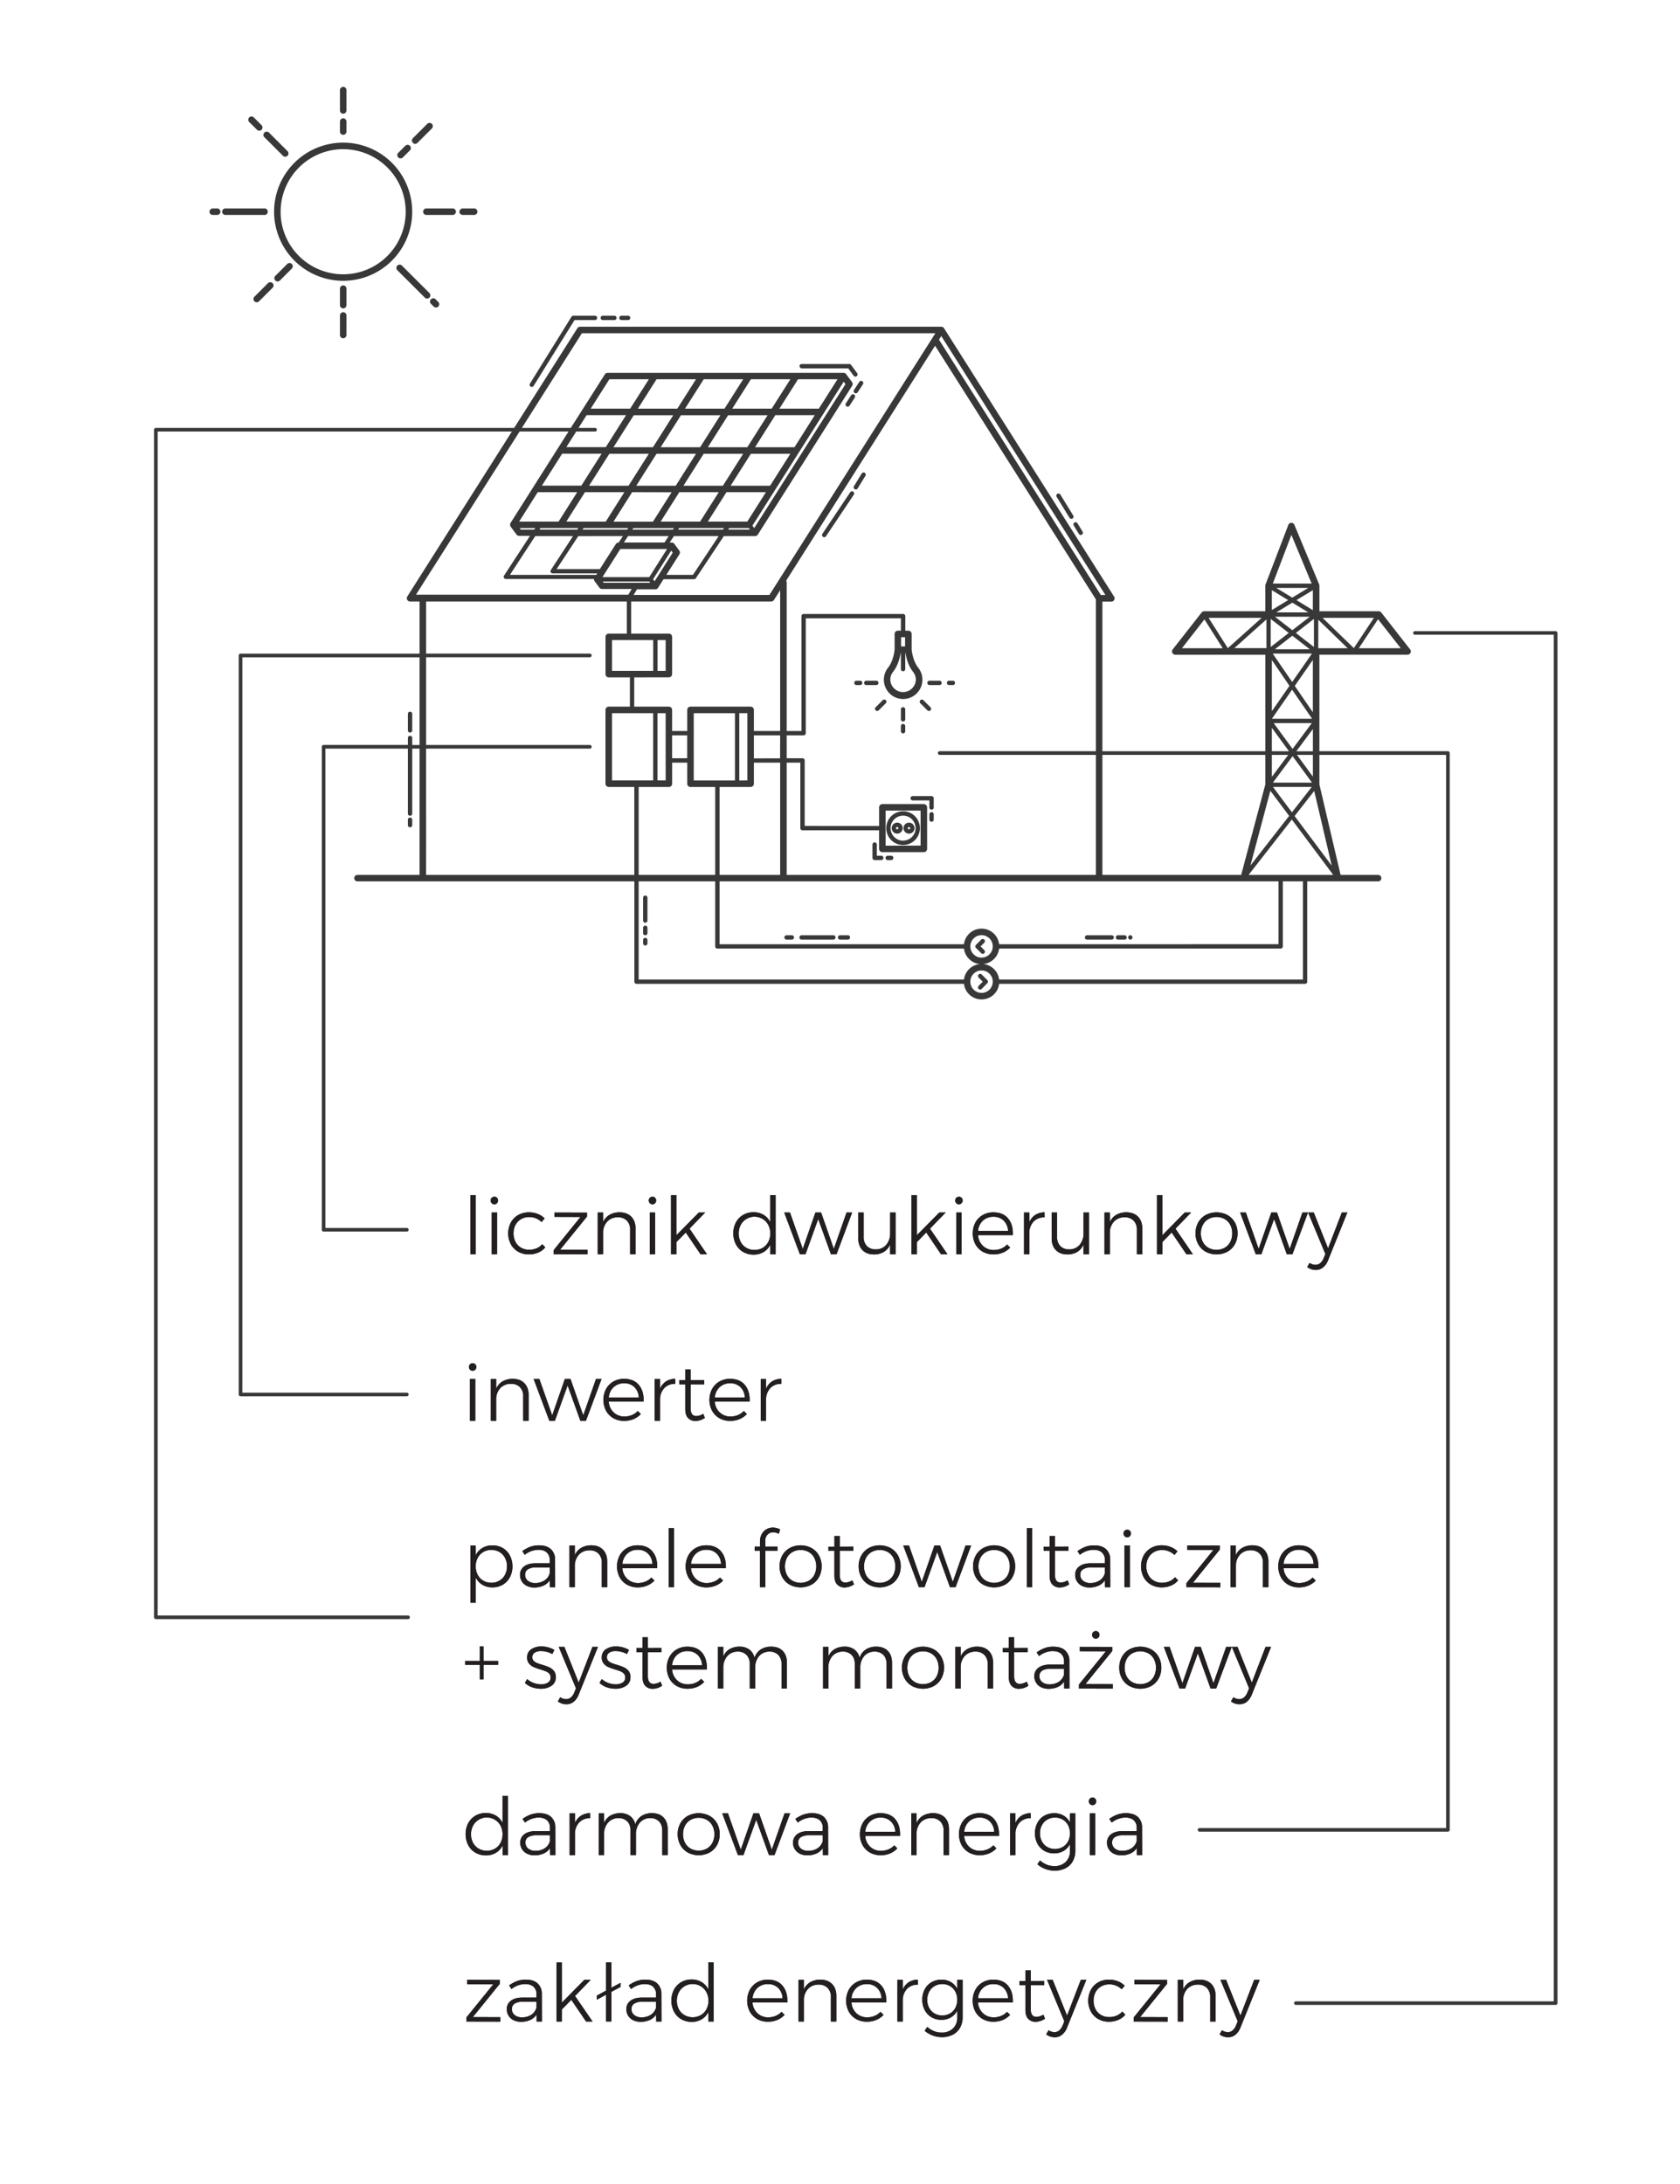 <svg xmlns="http://www.w3.org/2000/svg" viewBox="0 0 1302.29 1692.38"><defs><style>.a{fill:#231f20;}.b{fill:#383839;}</style></defs><path class="a" d="M364.61,926.16h4.14V972h-4.14Z"/><path class="a" d="M385.28,928.23a2.87,2.87,0,0,1,.81,2.07,2.91,2.91,0,0,1-.84,2.1,2.69,2.69,0,0,1-2,.86,2.78,2.78,0,0,1-2.07-.86,2.9,2.9,0,0,1-.83-2.1,2.84,2.84,0,0,1,2.9-2.9A2.71,2.71,0,0,1,385.28,928.23Zm-4.13,11.38h4.13V972h-4.13Z"/><path class="a" d="M410.15,943.13a12.23,12.23,0,0,0-6.23,1.61,11.2,11.2,0,0,0-4.32,4.47,13.62,13.62,0,0,0-1.54,6.57,13.8,13.8,0,0,0,1.54,6.6,11.11,11.11,0,0,0,4.32,4.51,12.22,12.22,0,0,0,6.23,1.6,14.66,14.66,0,0,0,5.77-1.11,11.65,11.65,0,0,0,4.41-3.21l2.35,2.47a14.33,14.33,0,0,1-5.43,4,18,18,0,0,1-7.28,1.42A16.5,16.5,0,0,1,401.7,970,14.77,14.77,0,0,1,396,964.2a18.16,18.16,0,0,1,0-16.84,14.75,14.75,0,0,1,5.71-5.8,16.41,16.41,0,0,1,8.27-2.07,18.43,18.43,0,0,1,6.88,1.24,15.52,15.52,0,0,1,5.33,3.45L419.84,947A13.39,13.39,0,0,0,410.15,943.13Z"/><path class="a" d="M429.77,939.61l25.24.07v3.08l-20.86,25.73,21.29.07V972L429.16,972V968.8L450,943.07,429.77,943Z"/><path class="a" d="M489.35,942.86q3.3,3.36,3.3,9.22V972h-4.2V953.07a9.8,9.8,0,0,0-2.53-7.16,9.35,9.35,0,0,0-7-2.59,11,11,0,0,0-8,3.08,12.66,12.66,0,0,0-3.43,8.15V972h-4.13V939.61h4.13v7.53a12,12,0,0,1,4.91-5.67,15.58,15.58,0,0,1,7.87-2Q486,939.49,489.35,942.86Z"/><path class="a" d="M507.83,928.23a2.9,2.9,0,0,1,.8,2.07,3,3,0,0,1-.83,2.1,2.72,2.72,0,0,1-2,.86,2.75,2.75,0,0,1-2.06-.86,2.91,2.91,0,0,1-.84-2.1,2.85,2.85,0,0,1,2.9-2.9A2.73,2.73,0,0,1,507.83,928.23Zm-4.14,11.38h4.14V972h-4.14Z"/><path class="a" d="M543.06,972,531.59,955.1l-7.29,7.47V972h-4.13V926.16h4.13v31.1l17.41-17.65h4.93l-12.15,12.53L548.06,972Z"/><path class="a" d="M601.25,926.16V972h-4.13v-7.41a13.72,13.72,0,0,1-5.19,5.65,14.74,14.74,0,0,1-7.77,2,15.8,15.8,0,0,1-8.15-2.1,14.45,14.45,0,0,1-5.55-5.86,18,18,0,0,1-2-8.52,17.42,17.42,0,0,1,2-8.45,14.76,14.76,0,0,1,5.55-5.8,15.53,15.53,0,0,1,8.06-2.1,14.82,14.82,0,0,1,7.8,2,13.86,13.86,0,0,1,5.22,5.68V926.16ZM591.19,967a11.56,11.56,0,0,0,4.35-4.53,14.66,14.66,0,0,0,0-13.24,11.75,11.75,0,0,0-4.35-4.6,12.14,12.14,0,0,0-17,4.6,14.62,14.62,0,0,0,0,13.24,11.5,11.5,0,0,0,4.38,4.53,12.37,12.37,0,0,0,6.33,1.64A12.17,12.17,0,0,0,591.19,967Z"/><path class="a" d="M607.91,939.61h4.45l9.93,28.21,9.81-28.21h4.38l9.88,28.21,9.87-28.21h4.32L648.46,972h-4.32l-9.88-27.34L624.39,972h-4.32Z"/><path class="a" d="M694.24,939.61V972H690v-7.71a12.11,12.11,0,0,1-4.78,5.8,14.72,14.72,0,0,1-7.68,2q-5.75,0-9-3.36t-3.24-9.22V939.61h4.2V958.5a9.73,9.73,0,0,0,2.5,7.12,9.16,9.16,0,0,0,6.88,2.57,10.33,10.33,0,0,0,8.14-3.55,13.66,13.66,0,0,0,3-9.17V939.61Z"/><path class="a" d="M729.47,972,718,955.1l-7.28,7.47V972h-4.14V926.16h4.14v31.1l17.4-17.65h4.93L720.9,952.14,734.47,972Z"/><path class="a" d="M745.39,928.23a2.86,2.86,0,0,1,.8,2.07,2.9,2.9,0,0,1-.83,2.1,2.69,2.69,0,0,1-2,.86,2.78,2.78,0,0,1-2.07-.86,2.9,2.9,0,0,1-.83-2.1,2.84,2.84,0,0,1,2.9-2.9A2.71,2.71,0,0,1,745.39,928.23Zm-4.13,11.38h4.13V972h-4.13Z"/><path class="a" d="M781.49,944.27q3.94,4.79,3.64,12.87h-27A12.37,12.37,0,0,0,762,965.5a11.8,11.8,0,0,0,8.39,3.18,14.72,14.72,0,0,0,5.74-1.11,13.17,13.17,0,0,0,4.57-3.15l2.34,2.35a16.05,16.05,0,0,1-5.64,3.91,18.44,18.44,0,0,1-7.25,1.39,16.62,16.62,0,0,1-8.33-2.06,14.87,14.87,0,0,1-5.71-5.77,18.24,18.24,0,0,1,0-16.88,14.75,14.75,0,0,1,5.71-5.8,16.27,16.27,0,0,1,8.2-2.07Q777.54,939.49,781.49,944.27Zm-.06,9.66a11.86,11.86,0,0,0-3.36-8,10.91,10.91,0,0,0-8-3,11.51,11.51,0,0,0-8.15,3,12.08,12.08,0,0,0-3.76,8Z"/><path class="a" d="M802.5,941.5a13.25,13.25,0,0,1,7.19-2v3.89a11.09,11.09,0,0,0-8.24,3,12.64,12.64,0,0,0-3.55,8.3V972h-4.13V939.61h4.13v7.53A12.42,12.42,0,0,1,802.5,941.5Z"/><path class="a" d="M844.12,939.61V972h-4.19v-7.71a12.19,12.19,0,0,1-4.79,5.8,14.72,14.72,0,0,1-7.68,2q-5.75,0-9-3.36t-3.24-9.22V939.61h4.2V958.5a9.73,9.73,0,0,0,2.5,7.12,9.16,9.16,0,0,0,6.88,2.57,10.33,10.33,0,0,0,8.14-3.55,13.66,13.66,0,0,0,3-9.17V939.61Z"/><path class="a" d="M882.16,942.86q3.3,3.36,3.3,9.22V972h-4.19V953.07a9.84,9.84,0,0,0-2.53-7.16,9.38,9.38,0,0,0-7-2.59,11,11,0,0,0-8,3.08,12.66,12.66,0,0,0-3.42,8.15V972h-4.14V939.61h4.14v7.53a12,12,0,0,1,4.9-5.67,15.58,15.58,0,0,1,7.87-2Q878.87,939.49,882.16,942.86Z"/><path class="a" d="M919.71,972,908.23,955.1,901,962.57V972h-4.13V926.16H901v31.1l17.4-17.65h4.94l-12.16,12.53L924.71,972Z"/><path class="a" d="M951.43,941.56a15,15,0,0,1,5.8,5.77,16.79,16.79,0,0,1,2.09,8.39,17.06,17.06,0,0,1-2.09,8.48,14.93,14.93,0,0,1-5.8,5.81,18.14,18.14,0,0,1-16.79,0,14.86,14.86,0,0,1-5.8-5.81,17,17,0,0,1-2.1-8.48,16.7,16.7,0,0,1,2.1-8.39,14.89,14.89,0,0,1,5.8-5.77,18.06,18.06,0,0,1,16.79,0Zm-14.69,3.12a11.15,11.15,0,0,0-4.32,4.5,13.8,13.8,0,0,0-1.54,6.6,14,14,0,0,0,1.54,6.67,11.15,11.15,0,0,0,4.32,4.5,13.11,13.11,0,0,0,12.59,0,11.15,11.15,0,0,0,4.32-4.5,14,14,0,0,0,1.54-6.67,13.8,13.8,0,0,0-1.54-6.6,11.15,11.15,0,0,0-4.32-4.5,13.11,13.11,0,0,0-12.59,0Z"/><path class="a" d="M961.3,939.61h4.44l9.94,28.21,9.81-28.21h4.38l9.87,28.21,9.87-28.21h4.32L1001.84,972h-4.32l-9.87-27.34L977.77,972h-4.31Z"/><path class="a" d="M1025.56,982.19a8.75,8.75,0,0,1-5.58,1.92,10.65,10.65,0,0,1-6.66-2.23l1.85-3.2a8.08,8.08,0,0,0,4.63,1.48,5.57,5.57,0,0,0,3.57-1.3,9.49,9.49,0,0,0,2.66-3.76l1.36-3.34L1014,939.61h4.38l11.1,27.77,10.68-27.77h4.26l-14.94,37A13,13,0,0,1,1025.56,982.19Z"/><path class="a" d="M368.44,1057.25a2.9,2.9,0,0,1,.8,2.07,3,3,0,0,1-.83,2.1,2.72,2.72,0,0,1-2,.86,2.79,2.79,0,0,1-2.07-.86,3,3,0,0,1-.83-2.1,2.84,2.84,0,0,1,2.9-2.9A2.74,2.74,0,0,1,368.44,1057.25Zm-4.14,11.39h4.14V1101H364.3Z"/><path class="a" d="M406.48,1071.88q3.3,3.36,3.3,9.22V1101h-4.2v-18.88a9.8,9.8,0,0,0-2.53-7.16,9.35,9.35,0,0,0-7-2.59,11,11,0,0,0-8,3.08,12.66,12.66,0,0,0-3.43,8.15V1101h-4.13v-32.33h4.13v7.52a12.08,12.08,0,0,1,4.91-5.67,15.58,15.58,0,0,1,7.87-2Q403.17,1068.51,406.48,1071.88Z"/><path class="a" d="M413.67,1068.64h4.44l9.94,28.2,9.81-28.2h4.38l9.87,28.2,9.87-28.2h4.32L454.21,1101h-4.32L440,1073.63,430.14,1101h-4.32Z"/><path class="a" d="M495.24,1073.3q4,4.77,3.64,12.86h-27a12.42,12.42,0,0,0,3.82,8.36,11.83,11.83,0,0,0,8.4,3.18,14.7,14.7,0,0,0,5.73-1.11,13.08,13.08,0,0,0,4.57-3.15l2.35,2.35a16.34,16.34,0,0,1-5.65,3.92,18.62,18.62,0,0,1-7.25,1.38,16.65,16.65,0,0,1-8.33-2.06,14.8,14.8,0,0,1-5.71-5.77,18.24,18.24,0,0,1,0-16.88,14.75,14.75,0,0,1,5.71-5.8,16.3,16.3,0,0,1,8.2-2.07Q491.29,1068.51,495.24,1073.3Zm-.06,9.65a11.88,11.88,0,0,0-3.36-8,10.91,10.91,0,0,0-8-3,11.57,11.57,0,0,0-8.15,3,12.13,12.13,0,0,0-3.76,8Z"/><path class="a" d="M516.25,1070.52a13.25,13.25,0,0,1,7.19-2v3.89a11.1,11.1,0,0,0-8.24,3,12.63,12.63,0,0,0-3.54,8.3V1101h-4.14v-32.33h4.14v7.52A12.34,12.34,0,0,1,516.25,1070.52Z"/><path class="a" d="M546.4,1098.75a13.32,13.32,0,0,1-7.16,2.41,7.64,7.64,0,0,1-5.86-2.29c-1.45-1.52-2.16-3.8-2.16-6.85v-19.25h-4.63l-.06-3.21h4.69v-8.33h4.13v8.33l10.49-.06v3.27H535.35v18.57q0,6,4.44,6a10.64,10.64,0,0,0,5.37-1.73Z"/><path class="a" d="M577.43,1073.3q4,4.77,3.64,12.86h-27a12.42,12.42,0,0,0,3.82,8.36,11.83,11.83,0,0,0,8.4,3.18,14.75,14.75,0,0,0,5.74-1.11,13.13,13.13,0,0,0,4.56-3.15l2.35,2.35a16.34,16.34,0,0,1-5.65,3.92,18.62,18.62,0,0,1-7.25,1.38,16.65,16.65,0,0,1-8.33-2.06,14.8,14.8,0,0,1-5.71-5.77,18.24,18.24,0,0,1,0-16.88,14.75,14.75,0,0,1,5.71-5.8,16.31,16.31,0,0,1,8.21-2.07Q573.48,1068.51,577.43,1073.3Zm-.06,9.65a11.79,11.79,0,0,0-3.36-8,10.91,10.91,0,0,0-8-3,11.57,11.57,0,0,0-8.15,3,12.13,12.13,0,0,0-3.76,8Z"/><path class="a" d="M598.44,1070.52a13.25,13.25,0,0,1,7.19-2v3.89a11.1,11.1,0,0,0-8.24,3,12.63,12.63,0,0,0-3.54,8.3V1101h-4.14v-32.33h4.14v7.52A12.4,12.4,0,0,1,598.44,1070.52Z"/><path class="a" d="M389.7,1199.6a14.36,14.36,0,0,1,5.52,5.8,18,18,0,0,1,2,8.49,17.64,17.64,0,0,1-2,8.39,14.47,14.47,0,0,1-5.49,5.77,15.54,15.54,0,0,1-8,2.06,14.74,14.74,0,0,1-7.77-2,13.75,13.75,0,0,1-5.18-5.58V1242h-4.14v-44.3h4.14v7.46a13.29,13.29,0,0,1,5.15-5.58,14.78,14.78,0,0,1,7.74-2A15.73,15.73,0,0,1,389.7,1199.6Zm-2.57,25.3a11.22,11.22,0,0,0,4.32-4.53,13.87,13.87,0,0,0,1.55-6.61,13.73,13.73,0,0,0-1.55-6.54,11.22,11.22,0,0,0-4.32-4.53,12.71,12.71,0,0,0-12.49,0,11.63,11.63,0,0,0-4.32,4.53,13.51,13.51,0,0,0-1.57,6.54,13.87,13.87,0,0,0,1.54,6.61,11.35,11.35,0,0,0,4.32,4.53,12.17,12.17,0,0,0,6.29,1.64A12,12,0,0,0,387.13,1224.9Z"/><path class="a" d="M426.26,1230l-.07-5.43a11.73,11.73,0,0,1-5,4.23,17.18,17.18,0,0,1-7.09,1.39,12.54,12.54,0,0,1-5.77-1.27,9.33,9.33,0,0,1-3.86-3.48,9.47,9.47,0,0,1-1.35-5,7.79,7.79,0,0,1,3.23-6.61c2.16-1.6,5.14-2.4,8.92-2.4h10.86V1209a7.64,7.64,0,0,0-2.28-5.92c-1.52-1.4-3.75-2.1-6.67-2.1a17.42,17.42,0,0,0-10.42,3.89L404.9,1202a27.55,27.55,0,0,1,6.24-3.37,20,20,0,0,1,6.79-1.08c3.9,0,6.93,1,9.07,2.94a10.66,10.66,0,0,1,3.27,8.11l.06,21.41Zm-4.11-5.27a9.82,9.82,0,0,0,4-5.65v-4.44H415.76a12.06,12.06,0,0,0-6.47,1.42,4.69,4.69,0,0,0-2.23,4.25,5.73,5.73,0,0,0,2.13,4.66,8.55,8.55,0,0,0,5.65,1.76A12.87,12.87,0,0,0,422.15,1224.72Z"/><path class="a" d="M467.38,1200.9q3.3,3.36,3.3,9.22V1230h-4.19v-18.88A9.85,9.85,0,0,0,464,1204a9.38,9.38,0,0,0-7-2.59,10.93,10.93,0,0,0-8,3.09,12.63,12.63,0,0,0-3.42,8.14V1230h-4.14v-32.33h4.14v7.53a12,12,0,0,1,4.9-5.68,15.68,15.68,0,0,1,7.87-2Q464.09,1197.53,467.38,1200.9Z"/><path class="a" d="M505.79,1202.32q4,4.79,3.64,12.86h-27a12.4,12.4,0,0,0,3.82,8.36,11.83,11.83,0,0,0,8.4,3.18,14.75,14.75,0,0,0,5.74-1.11,13.13,13.13,0,0,0,4.56-3.15l2.35,2.35a16.21,16.21,0,0,1-5.65,3.92,18.62,18.62,0,0,1-7.25,1.38,16.55,16.55,0,0,1-8.33-2.06,14.8,14.8,0,0,1-5.71-5.77,18.24,18.24,0,0,1,0-16.88,14.75,14.75,0,0,1,5.71-5.8,16.31,16.31,0,0,1,8.21-2.07Q501.84,1197.53,505.79,1202.32Zm-.06,9.65a11.83,11.83,0,0,0-3.36-8,11,11,0,0,0-8-3,11.57,11.57,0,0,0-8.15,3,12.13,12.13,0,0,0-3.76,8Z"/><path class="a" d="M518.38,1184.21h4.13V1230h-4.13Z"/><path class="a" d="M559,1202.32q4,4.79,3.64,12.86h-27a12.4,12.4,0,0,0,3.82,8.36,11.83,11.83,0,0,0,8.4,3.18,14.67,14.67,0,0,0,5.73-1.11,13.08,13.08,0,0,0,4.57-3.15l2.35,2.35a16.21,16.21,0,0,1-5.65,3.92,18.62,18.62,0,0,1-7.25,1.38,16.55,16.55,0,0,1-8.33-2.06,14.8,14.8,0,0,1-5.71-5.77,18.24,18.24,0,0,1,0-16.88,14.75,14.75,0,0,1,5.71-5.8,16.31,16.31,0,0,1,8.21-2.07Q555,1197.53,559,1202.32Zm-.06,9.65a11.83,11.83,0,0,0-3.36-8,11,11,0,0,0-8-3,11.57,11.57,0,0,0-8.15,3,12.13,12.13,0,0,0-3.76,8Z"/><path class="a" d="M595,1189.2a6.48,6.48,0,0,0-1.76,4.76v4.56h9.5v3.27h-9.5V1230h-4.14v-28.2H585v-3.27h4.13v-4.07a11.49,11.49,0,0,1,1.36-5.65,9.54,9.54,0,0,1,3.64-3.73,9.88,9.88,0,0,1,4.94-1.3,11.48,11.48,0,0,1,5.68,1.49l-1.05,3.33a9.26,9.26,0,0,0-4.32-1.18A5.86,5.86,0,0,0,595,1189.2Z"/><path class="a" d="M629,1199.6a14.89,14.89,0,0,1,5.8,5.77,16.72,16.72,0,0,1,2.1,8.39,17,17,0,0,1-2.1,8.49,14.84,14.84,0,0,1-5.8,5.8,18.14,18.14,0,0,1-16.79,0,14.9,14.9,0,0,1-5.8-5.8,17,17,0,0,1-2.09-8.49,16.72,16.72,0,0,1,2.09-8.39,15,15,0,0,1,5.8-5.77,18.06,18.06,0,0,1,16.79,0Zm-14.69,3.12a11.15,11.15,0,0,0-4.32,4.5,15.06,15.06,0,0,0,0,13.27,11.15,11.15,0,0,0,4.32,4.5,13.11,13.11,0,0,0,12.59,0,11.15,11.15,0,0,0,4.32-4.5,15.06,15.06,0,0,0,0-13.27,11.15,11.15,0,0,0-4.32-4.5,13.11,13.11,0,0,0-12.59,0Z"/><path class="a" d="M662,1227.77a13.3,13.3,0,0,1-7.16,2.41,7.65,7.65,0,0,1-5.86-2.29q-2.16-2.28-2.16-6.85v-19.25h-4.63l-.06-3.21h4.69v-8.33h4.13v8.33l10.49-.06v3.27H650.92v18.58q0,6,4.45,6a10.54,10.54,0,0,0,5.36-1.73Z"/><path class="a" d="M690.29,1199.6a14.89,14.89,0,0,1,5.8,5.77,16.72,16.72,0,0,1,2.1,8.39,17,17,0,0,1-2.1,8.49,14.84,14.84,0,0,1-5.8,5.8,18.12,18.12,0,0,1-16.78,0,14.84,14.84,0,0,1-5.8-5.8,17,17,0,0,1-2.1-8.49,16.72,16.72,0,0,1,2.1-8.39,14.89,14.89,0,0,1,5.8-5.77,18,18,0,0,1,16.78,0Zm-14.68,3.12a11.08,11.08,0,0,0-4.32,4.5,15,15,0,0,0,0,13.27,11.08,11.08,0,0,0,4.32,4.5,13.09,13.09,0,0,0,12.58,0,11.08,11.08,0,0,0,4.32-4.5,15,15,0,0,0,0-13.27,11.08,11.08,0,0,0-4.32-4.5,13.09,13.09,0,0,0-12.58,0Z"/><path class="a" d="M700.17,1197.66h4.44l9.93,28.2,9.81-28.2h4.38l9.88,28.2,9.87-28.2h4.32L740.71,1230h-4.32l-9.88-27.33L716.64,1230h-4.32Z"/><path class="a" d="M779,1199.6a14.92,14.92,0,0,1,5.81,5.77,16.82,16.82,0,0,1,2.09,8.39,17.12,17.12,0,0,1-2.09,8.49,14.86,14.86,0,0,1-5.81,5.8,18.12,18.12,0,0,1-16.78,0,14.84,14.84,0,0,1-5.8-5.8,17,17,0,0,1-2.1-8.49,16.72,16.72,0,0,1,2.1-8.39,14.89,14.89,0,0,1,5.8-5.77,18,18,0,0,1,16.78,0Zm-14.68,3.12a11.15,11.15,0,0,0-4.32,4.5,15.06,15.06,0,0,0,0,13.27,11.15,11.15,0,0,0,4.32,4.5,13.11,13.11,0,0,0,12.59,0,11.15,11.15,0,0,0,4.32-4.5,15.06,15.06,0,0,0,0-13.27,11.15,11.15,0,0,0-4.32-4.5,13.11,13.11,0,0,0-12.59,0Z"/><path class="a" d="M796,1184.21h4.14V1230H796Z"/><path class="a" d="M828.82,1227.77a13.3,13.3,0,0,1-7.16,2.41,7.65,7.65,0,0,1-5.86-2.29q-2.16-2.28-2.16-6.85v-19.25H809l-.06-3.21h4.69v-8.33h4.14v8.33l10.49-.06v3.27H817.78v18.58q0,6,4.44,6a10.6,10.6,0,0,0,5.37-1.73Z"/><path class="a" d="M856.59,1230l-.06-5.43a11.79,11.79,0,0,1-5,4.23,17.23,17.23,0,0,1-7.1,1.39,12.54,12.54,0,0,1-5.77-1.27,9.22,9.22,0,0,1-5.21-8.48,7.79,7.79,0,0,1,3.24-6.61q3.24-2.4,8.92-2.4h10.86V1209a7.65,7.65,0,0,0-2.29-5.92q-2.28-2.1-6.66-2.1a17.44,17.44,0,0,0-10.43,3.89l-1.85-2.84a27.71,27.71,0,0,1,6.23-3.37,20,20,0,0,1,6.79-1.08q5.87,0,9.07,2.94a10.59,10.59,0,0,1,3.27,8.11l.06,21.41Zm-4.1-5.27a9.87,9.87,0,0,0,4-5.65v-4.44H846.1a12.07,12.07,0,0,0-6.48,1.42,4.7,4.7,0,0,0-2.22,4.25,5.73,5.73,0,0,0,2.13,4.66,8.54,8.54,0,0,0,5.64,1.76A12.92,12.92,0,0,0,852.49,1224.72Z"/><path class="a" d="M875.84,1186.27a2.86,2.86,0,0,1,.8,2.07,2.9,2.9,0,0,1-.83,2.1,2.66,2.66,0,0,1-2,.86,2.72,2.72,0,0,1-2.06-.86,2.91,2.91,0,0,1-.84-2.1,2.85,2.85,0,0,1,2.9-2.9A2.71,2.71,0,0,1,875.84,1186.27Zm-4.13,11.39h4.13V1230h-4.13Z"/><path class="a" d="M900.71,1201.18a12.19,12.19,0,0,0-6.23,1.6,11.13,11.13,0,0,0-4.32,4.47,13.68,13.68,0,0,0-1.55,6.57,13.87,13.87,0,0,0,1.55,6.61,11.08,11.08,0,0,0,4.32,4.5,12.2,12.2,0,0,0,6.23,1.61,14.66,14.66,0,0,0,5.77-1.11,11.65,11.65,0,0,0,4.41-3.21l2.34,2.47a14.54,14.54,0,0,1-5.43,4,18.18,18.18,0,0,1-7.28,1.41,16.39,16.39,0,0,1-8.26-2.06,14.75,14.75,0,0,1-5.71-5.8,18.18,18.18,0,0,1,0-16.85,14.75,14.75,0,0,1,5.71-5.8,16.39,16.39,0,0,1,8.26-2.07,18.56,18.56,0,0,1,6.88,1.24,15.47,15.47,0,0,1,5.34,3.45L910.4,1205A13.42,13.42,0,0,0,900.71,1201.18Z"/><path class="a" d="M920.33,1197.66l25.24.06v3.09l-20.86,25.73,21.29.06v3.45l-26.29-.06v-3.15l20.86-25.73-20.24-.06Z"/><path class="a" d="M979.91,1200.9q3.3,3.36,3.3,9.22V1230H979v-18.88a9.81,9.81,0,0,0-2.53-7.16,9.37,9.37,0,0,0-7-2.59,10.9,10.9,0,0,0-8,3.09,12.64,12.64,0,0,0-3.43,8.14V1230H953.9v-32.33H958v7.53a12,12,0,0,1,4.91-5.68,15.67,15.67,0,0,1,7.86-2Q976.61,1197.53,979.91,1200.9Z"/><path class="a" d="M1018.32,1202.32q3.95,4.79,3.64,12.86H995a12.41,12.41,0,0,0,3.83,8.36,11.8,11.8,0,0,0,8.39,3.18,14.72,14.72,0,0,0,5.74-1.11,13.17,13.17,0,0,0,4.57-3.15l2.34,2.35a16.12,16.12,0,0,1-5.65,3.92,18.58,18.58,0,0,1-7.25,1.38,16.57,16.57,0,0,1-8.33-2.06,14.78,14.78,0,0,1-5.7-5.77,18.24,18.24,0,0,1,0-16.88,14.72,14.72,0,0,1,5.7-5.8,16.34,16.34,0,0,1,8.21-2.07Q1014.37,1197.53,1018.32,1202.32Zm-.06,9.65a11.84,11.84,0,0,0-3.37-8,10.94,10.94,0,0,0-8-3,11.55,11.55,0,0,0-8.14,3,12.14,12.14,0,0,0-3.77,8Z"/><path class="a" d="M386.15,1287.11v3H374.79v11.29h-2.9v-11.29H360.6v-3h11.29v-11.23h2.9v11.23Z"/><path class="a" d="M424,1280.11a16.49,16.49,0,0,0-4.5-.65,9.05,9.05,0,0,0-5,1.21,4,4,0,0,0-1.88,3.61,3.72,3.72,0,0,0,1,2.71,7.66,7.66,0,0,0,2.53,1.7,41.3,41.3,0,0,0,4.23,1.45,42.72,42.72,0,0,1,5.43,1.94,9.86,9.86,0,0,1,3.57,2.78,7.32,7.32,0,0,1,1.48,4.78,7.67,7.67,0,0,1-3.33,6.7,14.28,14.28,0,0,1-8.33,2.31,20.08,20.08,0,0,1-6.79-1.17,15,15,0,0,1-5.49-3.33l1.67-3a15.56,15.56,0,0,0,5,3,16,16,0,0,0,5.83,1.11,9.47,9.47,0,0,0,5.33-1.36,4.42,4.42,0,0,0,2.07-4,4.16,4.16,0,0,0-1.05-2.93,7.23,7.23,0,0,0-2.62-1.79c-1.05-.43-2.5-.93-4.35-1.51a45.59,45.59,0,0,1-5.31-1.91,9.43,9.43,0,0,1-3.45-2.69,7.06,7.06,0,0,1-1.42-4.6,7.25,7.25,0,0,1,3.18-6.41,13.79,13.79,0,0,1,7.93-2.16,19.12,19.12,0,0,1,5.36.74,17.41,17.41,0,0,1,4.63,2l-1.6,3.15A15.82,15.82,0,0,0,424,1280.11Z"/><path class="a" d="M444.67,1318.77a8.8,8.8,0,0,1-5.58,1.91,10.65,10.65,0,0,1-6.66-2.22l1.85-3.21a8,8,0,0,0,4.62,1.48,5.57,5.57,0,0,0,3.58-1.29,9.53,9.53,0,0,0,2.66-3.77l1.35-3.33-13.39-32.15h4.39l11.1,27.77,10.68-27.77h4.26l-14.94,37A13.15,13.15,0,0,1,444.67,1318.77Z"/><path class="a" d="M481.85,1280.11a16.49,16.49,0,0,0-4.5-.65,9.05,9.05,0,0,0-5,1.21,4,4,0,0,0-1.88,3.61,3.72,3.72,0,0,0,1,2.71,7.66,7.66,0,0,0,2.53,1.7,41,41,0,0,0,4.22,1.45,42.72,42.72,0,0,1,5.43,1.94,9.81,9.81,0,0,1,3.58,2.78,7.32,7.32,0,0,1,1.48,4.78,7.67,7.67,0,0,1-3.33,6.7,14.28,14.28,0,0,1-8.33,2.31,20,20,0,0,1-6.79-1.17,15,15,0,0,1-5.49-3.33l1.67-3a15.63,15.63,0,0,0,5,3,16.09,16.09,0,0,0,5.84,1.11,9.5,9.5,0,0,0,5.33-1.36,4.42,4.42,0,0,0,2.07-4,4.16,4.16,0,0,0-1.05-2.93,7.23,7.23,0,0,0-2.62-1.79c-1-.43-2.5-.93-4.35-1.51a45.59,45.59,0,0,1-5.31-1.91,9.43,9.43,0,0,1-3.45-2.69,7.06,7.06,0,0,1-1.42-4.6,7.25,7.25,0,0,1,3.18-6.41,13.77,13.77,0,0,1,7.93-2.16,19.12,19.12,0,0,1,5.36.74,17.56,17.56,0,0,1,4.63,2l-1.6,3.15A15.82,15.82,0,0,0,481.85,1280.11Z"/><path class="a" d="M513.26,1306.31a13.2,13.2,0,0,1-7.16,2.4,7.68,7.68,0,0,1-5.86-2.28c-1.44-1.52-2.16-3.81-2.16-6.85v-19.25h-4.63l-.06-3.21h4.69v-8.33h4.13v8.33l10.49-.06v3.27H502.21v18.57c0,4,1.49,6,4.45,6a10.7,10.7,0,0,0,5.37-1.73Z"/><path class="a" d="M544.3,1280.85q3.94,4.79,3.64,12.87H521a12.45,12.45,0,0,0,3.83,8.36,11.8,11.8,0,0,0,8.39,3.18,14.72,14.72,0,0,0,5.74-1.11,13.31,13.31,0,0,0,4.57-3.15l2.34,2.34a16,16,0,0,1-5.65,3.92,18.41,18.41,0,0,1-7.25,1.39,16.58,16.58,0,0,1-8.33-2.07,14.71,14.71,0,0,1-5.7-5.77,18.22,18.22,0,0,1,0-16.87,14.72,14.72,0,0,1,5.7-5.8,16.34,16.34,0,0,1,8.21-2.07Q540.35,1276.07,544.3,1280.85Zm-.06,9.66a11.82,11.82,0,0,0-3.37-8,10.9,10.9,0,0,0-8-3,11.51,11.51,0,0,0-8.14,3,12.11,12.11,0,0,0-3.77,8Z"/><path class="a" d="M606.8,1279.4q3.21,3.33,3.21,9.26v19.87h-4.19v-18.88a9.87,9.87,0,0,0-2.5-7.19,9.17,9.17,0,0,0-6.88-2.56,10.43,10.43,0,0,0-8.12,3.57,13.68,13.68,0,0,0-2.93,9.14v15.92H581.2v-18.88a9.87,9.87,0,0,0-2.5-7.19,9.17,9.17,0,0,0-6.88-2.56,10.52,10.52,0,0,0-8.15,3.57,13.59,13.59,0,0,0-3,9.14v15.92h-4.13v-32.34h4.13v7.59a11.78,11.78,0,0,1,4.78-5.74,15.22,15.22,0,0,1,7.75-2,12.5,12.5,0,0,1,7.68,2.28,10.85,10.85,0,0,1,4,6.42,12.14,12.14,0,0,1,4.78-6.48,14.87,14.87,0,0,1,8.12-2.22C601.68,1276.07,604.67,1277.18,606.8,1279.4Z"/><path class="a" d="M688.26,1279.4c2.13,2.22,3.21,5.31,3.21,9.26v19.87h-4.2v-18.88q0-4.64-2.5-7.19a9.17,9.17,0,0,0-6.88-2.56,10.39,10.39,0,0,0-8.11,3.57,13.63,13.63,0,0,0-2.93,9.14v15.92h-4.2v-18.88q0-4.64-2.5-7.19a9.17,9.17,0,0,0-6.88-2.56,10.52,10.52,0,0,0-8.15,3.57,13.59,13.59,0,0,0-3,9.14v15.92H638v-32.34h4.13v7.59a11.83,11.83,0,0,1,4.78-5.74,15.22,15.22,0,0,1,7.75-2,12.5,12.5,0,0,1,7.68,2.28,10.85,10.85,0,0,1,4,6.42,12.14,12.14,0,0,1,4.78-6.48,14.87,14.87,0,0,1,8.12-2.22Q685.06,1276.07,688.26,1279.4Z"/><path class="a" d="M723.86,1278.14a14.89,14.89,0,0,1,5.8,5.77,16.67,16.67,0,0,1,2.1,8.39,17,17,0,0,1-2.1,8.48,14.77,14.77,0,0,1-5.8,5.8,18,18,0,0,1-16.78,0,14.71,14.71,0,0,1-5.8-5.8,17,17,0,0,1-2.1-8.48,16.67,16.67,0,0,1,2.1-8.39,14.83,14.83,0,0,1,5.8-5.77,18,18,0,0,1,16.78,0Zm-14.69,3.11a11.11,11.11,0,0,0-4.32,4.51,15,15,0,0,0,0,13.26,11.11,11.11,0,0,0,4.32,4.51,13.18,13.18,0,0,0,12.59,0,11.11,11.11,0,0,0,4.32-4.51,15,15,0,0,0,0-13.26,11.11,11.11,0,0,0-4.32-4.51,13.18,13.18,0,0,0-12.59,0Z"/><path class="a" d="M766.53,1279.43q3.3,3.38,3.3,9.23v19.87h-4.19v-18.88a9.82,9.82,0,0,0-2.53-7.16,9.39,9.39,0,0,0-7-2.59,11,11,0,0,0-8,3.08,12.6,12.6,0,0,0-3.42,8.15v17.4h-4.14v-32.34h4.14v7.53a12,12,0,0,1,4.9-5.68,15.68,15.68,0,0,1,7.87-2Q763.23,1276.07,766.53,1279.43Z"/><path class="a" d="M797.17,1306.31a13.2,13.2,0,0,1-7.16,2.4,7.68,7.68,0,0,1-5.86-2.28c-1.44-1.52-2.16-3.81-2.16-6.85v-19.25h-4.63l-.06-3.21H782v-8.33h4.13v8.33l10.49-.06v3.27H786.12v18.57q0,6,4.44,6a10.64,10.64,0,0,0,5.37-1.73Z"/><path class="a" d="M824.93,1308.53l-.06-5.43a11.64,11.64,0,0,1-5,4.22,17,17,0,0,1-7.09,1.39,12.66,12.66,0,0,1-5.77-1.26,9.2,9.2,0,0,1-5.21-8.49,7.77,7.77,0,0,1,3.23-6.6c2.16-1.6,5.14-2.41,8.92-2.41h10.86v-2.46a7.66,7.66,0,0,0-2.28-5.93c-1.52-1.4-3.75-2.1-6.67-2.1a17.48,17.48,0,0,0-10.42,3.89l-1.86-2.84a27.49,27.49,0,0,1,6.24-3.36,19.69,19.69,0,0,1,6.78-1.08q5.86,0,9.08,2.93a10.68,10.68,0,0,1,3.27,8.11l.06,21.42Zm-4.1-5.28a9.83,9.83,0,0,0,4-5.64v-4.45H814.44a12.15,12.15,0,0,0-6.47,1.42,4.72,4.72,0,0,0-2.23,4.26,5.74,5.74,0,0,0,2.13,4.66,8.6,8.6,0,0,0,5.65,1.76A12.8,12.8,0,0,0,820.83,1303.25Z"/><path class="a" d="M837,1276.19l25.23.06v3.09l-20.85,25.73,21.29.06v3.46l-26.29-.06v-3.15l20.86-25.73-20.24-.06Zm14.5-11.38a2.87,2.87,0,0,1,.8,2.07,2.91,2.91,0,0,1-.83,2.09,2.7,2.7,0,0,1-2,.87,2.76,2.76,0,0,1-2.07-.87,2.91,2.91,0,0,1-.83-2.09,2.84,2.84,0,0,1,2.9-2.9A2.71,2.71,0,0,1,851.47,1264.81Z"/><path class="a" d="M892.32,1278.14a15,15,0,0,1,5.8,5.77,16.77,16.77,0,0,1,2.1,8.39,17.09,17.09,0,0,1-2.1,8.48,14.84,14.84,0,0,1-5.8,5.8,18.06,18.06,0,0,1-16.79,0,14.77,14.77,0,0,1-5.8-5.8,17,17,0,0,1-2.1-8.48,16.67,16.67,0,0,1,2.1-8.39,14.89,14.89,0,0,1,5.8-5.77,18.06,18.06,0,0,1,16.79,0Zm-14.69,3.11a11.11,11.11,0,0,0-4.32,4.51,15,15,0,0,0,0,13.26,11.11,11.11,0,0,0,4.32,4.51,13.18,13.18,0,0,0,12.59,0,11.11,11.11,0,0,0,4.32-4.51,15,15,0,0,0,0-13.26,11.11,11.11,0,0,0-4.32-4.51,13.18,13.18,0,0,0-12.59,0Z"/><path class="a" d="M902.19,1276.19h4.44l9.94,28.2,9.81-28.2h4.38l9.87,28.2,9.88-28.2h4.31l-12.09,32.34h-4.32l-9.87-27.34-9.87,27.34h-4.32Z"/><path class="a" d="M966.46,1318.77a8.85,8.85,0,0,1-5.59,1.91,10.65,10.65,0,0,1-6.66-2.22l1.85-3.21a8,8,0,0,0,4.63,1.48,5.56,5.56,0,0,0,3.57-1.29,9.53,9.53,0,0,0,2.66-3.77l1.36-3.33-13.39-32.15h4.38l11.1,27.77,10.68-27.77h4.26l-14.94,37A13.14,13.14,0,0,1,966.46,1318.77Z"/><path class="a" d="M393.74,1391.76v45.79H389.6v-7.41a13.63,13.63,0,0,1-5.18,5.65,14.75,14.75,0,0,1-7.78,2,15.79,15.79,0,0,1-8.14-2.1,14.32,14.32,0,0,1-5.55-5.86,18,18,0,0,1-2-8.52,17.39,17.39,0,0,1,2-8.45,14.62,14.62,0,0,1,5.55-5.8,15.49,15.49,0,0,1,8.05-2.1,14.85,14.85,0,0,1,7.81,2,13.77,13.77,0,0,1,5.21,5.68v-20.92Zm-10.06,40.82a11.56,11.56,0,0,0,4.35-4.53,14.74,14.74,0,0,0,0-13.24,11.75,11.75,0,0,0-4.35-4.6,12.14,12.14,0,0,0-17,4.6,14.62,14.62,0,0,0,0,13.24,11.5,11.5,0,0,0,4.38,4.53,12.34,12.34,0,0,0,6.33,1.64A12.17,12.17,0,0,0,383.68,1432.58Z"/><path class="a" d="M426.44,1437.55l-.06-5.43a11.79,11.79,0,0,1-5,4.23,17.23,17.23,0,0,1-7.1,1.38,12.66,12.66,0,0,1-5.77-1.26,9.25,9.25,0,0,1-5.21-8.49,7.79,7.79,0,0,1,3.24-6.6q3.24-2.4,8.92-2.4h10.86v-2.47a7.67,7.67,0,0,0-2.29-5.93q-2.28-2.08-6.66-2.09a17.49,17.49,0,0,0-10.43,3.88l-1.85-2.84a27.65,27.65,0,0,1,6.23-3.36,19.78,19.78,0,0,1,6.79-1.08q5.86,0,9.07,2.93a10.63,10.63,0,0,1,3.27,8.12l.06,21.41Zm-4.1-5.28a9.84,9.84,0,0,0,4-5.64v-4.45H416a12.17,12.17,0,0,0-6.48,1.42,4.73,4.73,0,0,0-2.22,4.26,5.74,5.74,0,0,0,2.13,4.66,8.59,8.59,0,0,0,5.64,1.76A12.85,12.85,0,0,0,422.34,1432.27Z"/><path class="a" d="M450.29,1407.1a13.22,13.22,0,0,1,7.19-2V1409a11.09,11.09,0,0,0-8.24,3,12.64,12.64,0,0,0-3.55,8.3v17.28h-4.13v-32.34h4.13v7.53A12.3,12.3,0,0,1,450.29,1407.1Z"/><path class="a" d="M514.37,1408.42q3.21,3.35,3.21,9.26v19.87h-4.2v-18.88c0-3.09-.83-5.48-2.5-7.19a9.14,9.14,0,0,0-6.88-2.56,10.38,10.38,0,0,0-8.11,3.58,13.64,13.64,0,0,0-2.93,9.13v15.92h-4.2v-18.88c0-3.09-.83-5.48-2.5-7.19a9.15,9.15,0,0,0-6.88-2.56,10.48,10.48,0,0,0-8.14,3.58,13.5,13.5,0,0,0-3,9.13v15.92h-4.14v-32.34h4.14v7.59a11.71,11.71,0,0,1,4.78-5.73,15.11,15.11,0,0,1,7.74-2,12.51,12.51,0,0,1,7.69,2.28,10.93,10.93,0,0,1,4,6.42,12.09,12.09,0,0,1,4.78-6.48,14.86,14.86,0,0,1,8.11-2.22Q511.17,1405.09,514.37,1408.42Z"/><path class="a" d="M550,1407.16a14.92,14.92,0,0,1,5.81,5.77,16.79,16.79,0,0,1,2.09,8.39,17.06,17.06,0,0,1-2.09,8.48,14.89,14.89,0,0,1-5.81,5.81,18.12,18.12,0,0,1-16.78,0,14.86,14.86,0,0,1-5.8-5.81,17,17,0,0,1-2.1-8.48,16.7,16.7,0,0,1,2.1-8.39,14.89,14.89,0,0,1,5.8-5.77,18,18,0,0,1,16.78,0Zm-14.68,3.11a11.17,11.17,0,0,0-4.32,4.51,13.8,13.8,0,0,0-1.54,6.6,14,14,0,0,0,1.54,6.67,11.15,11.15,0,0,0,4.32,4.5,13.18,13.18,0,0,0,12.59,0,11.15,11.15,0,0,0,4.32-4.5,14.11,14.11,0,0,0,1.54-6.67,13.91,13.91,0,0,0-1.54-6.6,11.17,11.17,0,0,0-4.32-4.51,13.18,13.18,0,0,0-12.59,0Z"/><path class="a" d="M559.85,1405.21h4.44l9.93,28.2,9.82-28.2h4.38l9.87,28.2,9.87-28.2h4.32l-12.09,32.34h-4.32l-9.87-27.34-9.88,27.34H572Z"/><path class="a" d="M637.91,1437.55l-.07-5.43a11.77,11.77,0,0,1-5,4.23,17.26,17.26,0,0,1-7.1,1.38,12.66,12.66,0,0,1-5.77-1.26,9.2,9.2,0,0,1-5.21-8.49,7.79,7.79,0,0,1,3.24-6.6q3.24-2.4,8.91-2.4h10.86v-2.47a7.66,7.66,0,0,0-2.28-5.93q-2.28-2.08-6.67-2.09a17.46,17.46,0,0,0-10.42,3.88l-1.86-2.84a27.49,27.49,0,0,1,6.24-3.36,19.7,19.7,0,0,1,6.79-1.08c3.9,0,6.93,1,9.07,2.93a10.7,10.7,0,0,1,3.27,8.12l.06,21.41Zm-4.11-5.28a9.8,9.8,0,0,0,4-5.64v-4.45H627.42a12.17,12.17,0,0,0-6.48,1.42,4.73,4.73,0,0,0-2.22,4.26,5.74,5.74,0,0,0,2.12,4.66,8.6,8.6,0,0,0,5.65,1.76A12.8,12.8,0,0,0,633.8,1432.27Z"/><path class="a" d="M694.06,1409.87q3.95,4.79,3.64,12.87h-27a12.45,12.45,0,0,0,3.83,8.36,11.8,11.8,0,0,0,8.39,3.18,14.72,14.72,0,0,0,5.74-1.11,13.17,13.17,0,0,0,4.57-3.15l2.34,2.34a16,16,0,0,1-5.65,3.92,18.41,18.41,0,0,1-7.25,1.39,16.68,16.68,0,0,1-8.33-2.06,14.84,14.84,0,0,1-5.7-5.77,18.24,18.24,0,0,1,0-16.88,14.72,14.72,0,0,1,5.7-5.8,16.34,16.34,0,0,1,8.21-2.07Q690.11,1405.09,694.06,1409.87Zm-.06,9.66a11.82,11.82,0,0,0-3.37-8,10.9,10.9,0,0,0-8-3,11.51,11.51,0,0,0-8.14,3,12.14,12.14,0,0,0-3.77,8Z"/><path class="a" d="M732.35,1408.45q3.3,3.38,3.3,9.23v19.87h-4.2v-18.88a9.8,9.8,0,0,0-2.53-7.16,9.37,9.37,0,0,0-7-2.59,11,11,0,0,0-8,3.08,12.71,12.71,0,0,0-3.42,8.15v17.4h-4.13v-32.34h4.13v7.53a12,12,0,0,1,4.91-5.67,15.57,15.57,0,0,1,7.86-2Q729,1405.09,732.35,1408.45Z"/><path class="a" d="M770.76,1409.87q3.94,4.79,3.64,12.87h-27a12.4,12.4,0,0,0,3.83,8.36,11.8,11.8,0,0,0,8.39,3.18,14.72,14.72,0,0,0,5.74-1.11A13,13,0,0,0,770,1430l2.35,2.34a16.08,16.08,0,0,1-5.65,3.92,18.44,18.44,0,0,1-7.25,1.39,16.68,16.68,0,0,1-8.33-2.06,14.87,14.87,0,0,1-5.71-5.77,18.32,18.32,0,0,1,0-16.88,14.75,14.75,0,0,1,5.71-5.8,16.31,16.31,0,0,1,8.21-2.07Q766.81,1405.09,770.76,1409.87Zm-.07,9.66a11.77,11.77,0,0,0-3.36-8,10.9,10.9,0,0,0-8-3,11.51,11.51,0,0,0-8.14,3,12.09,12.09,0,0,0-3.77,8Z"/><path class="a" d="M791.77,1407.1a13.22,13.22,0,0,1,7.19-2V1409a11.07,11.07,0,0,0-8.24,3,12.64,12.64,0,0,0-3.55,8.3v17.28H783v-32.34h4.14v7.53A12.3,12.3,0,0,1,791.77,1407.1Z"/><path class="a" d="M833.57,1405.21v28.94a16.54,16.54,0,0,1-2,8.21,13.21,13.21,0,0,1-5.65,5.4,18.26,18.26,0,0,1-8.48,1.88,20.66,20.66,0,0,1-13.27-4.93l2-3a18.9,18.9,0,0,0,5.19,3.28,15.48,15.48,0,0,0,5.92,1.11,12.12,12.12,0,0,0,8.86-3.24,11.6,11.6,0,0,0,3.3-8.67V1429a12.85,12.85,0,0,1-4.94,5.31,14.23,14.23,0,0,1-7.4,1.91,14.82,14.82,0,0,1-7.69-2,13.9,13.9,0,0,1-5.24-5.56,16.84,16.84,0,0,1-1.88-8.05,16.66,16.66,0,0,1,1.88-8,13.6,13.6,0,0,1,5.27-5.49,15.06,15.06,0,0,1,7.72-2,14.09,14.09,0,0,1,7.34,1.88,13.16,13.16,0,0,1,4.94,5.34v-7.1Zm-9.75,26.08a11,11,0,0,0,4.14-4.35,14,14,0,0,0,0-12.53,11,11,0,0,0-4.14-4.35,12.19,12.19,0,0,0-12,0,11.09,11.09,0,0,0-4.16,4.35,12.92,12.92,0,0,0-1.52,6.29,12.76,12.76,0,0,0,1.52,6.27,11.22,11.22,0,0,0,4.13,4.32,12.25,12.25,0,0,0,12,0Z"/><path class="a" d="M848.94,1393.83a3,3,0,0,1,0,4.16,2.66,2.66,0,0,1-2,.87,2.76,2.76,0,0,1-2.07-.87,2.91,2.91,0,0,1-.83-2.09,2.84,2.84,0,0,1,2.9-2.9A2.71,2.71,0,0,1,848.94,1393.83Zm-4.14,11.38h4.14v32.34H844.8Z"/><path class="a" d="M881.27,1437.55l-.06-5.43a11.79,11.79,0,0,1-5,4.23,17.23,17.23,0,0,1-7.1,1.38,12.66,12.66,0,0,1-5.77-1.26,9.25,9.25,0,0,1-5.21-8.49,7.79,7.79,0,0,1,3.24-6.6q3.24-2.4,8.92-2.4h10.86v-2.47a7.67,7.67,0,0,0-2.29-5.93q-2.28-2.08-6.66-2.09a17.49,17.49,0,0,0-10.43,3.88l-1.85-2.84a27.65,27.65,0,0,1,6.23-3.36,19.78,19.78,0,0,1,6.79-1.08q5.87,0,9.07,2.93a10.63,10.63,0,0,1,3.27,8.12l.06,21.41Zm-4.1-5.28a9.84,9.84,0,0,0,4-5.64v-4.45H870.78a12.17,12.17,0,0,0-6.48,1.42,4.73,4.73,0,0,0-2.22,4.26,5.74,5.74,0,0,0,2.13,4.66,8.59,8.59,0,0,0,5.64,1.76A12.85,12.85,0,0,0,877.17,1432.27Z"/><path class="a" d="M362.14,1534.24l25.24.06v3.08l-20.86,25.73,21.29.07v3.45l-26.28-.06v-3.15l20.85-25.73-20.24-.06Z"/><path class="a" d="M416,1566.57l-.06-5.43a11.79,11.79,0,0,1-5,4.23,17.22,17.22,0,0,1-7.09,1.39,12.64,12.64,0,0,1-5.77-1.27,9.22,9.22,0,0,1-3.86-3.49,9.32,9.32,0,0,1-1.36-5,7.79,7.79,0,0,1,3.24-6.61q3.24-2.4,8.92-2.4h10.86v-2.47a7.66,7.66,0,0,0-2.28-5.93q-2.3-2.08-6.67-2.09a17.51,17.51,0,0,0-10.43,3.88l-1.85-2.83a27.32,27.32,0,0,1,6.23-3.37,19.78,19.78,0,0,1,6.79-1.08q5.86,0,9.07,2.93a10.63,10.63,0,0,1,3.27,8.12l.06,21.41Zm-4.1-5.28a9.81,9.81,0,0,0,4-5.64v-4.45H405.52a12.17,12.17,0,0,0-6.48,1.42,4.73,4.73,0,0,0-2.22,4.26,5.73,5.73,0,0,0,2.13,4.66,8.6,8.6,0,0,0,5.65,1.76A12.84,12.84,0,0,0,411.91,1561.29Z"/><path class="a" d="M454.33,1566.57l-11.48-16.85-7.28,7.47v9.38h-4.13v-45.79h4.13v31.1l17.4-17.64h4.94l-12.16,12.52,13.58,19.81Z"/><path class="a" d="M481,1536.58v3.15l-7.1,3.82v23h-4.13v-20.79l-7.16,3.88v-3.14l7.16-3.89v-21.85h4.13v19.63Z"/><path class="a" d="M508.69,1566.57l-.06-5.43a11.79,11.79,0,0,1-5,4.23,17.18,17.18,0,0,1-7.09,1.39,12.64,12.64,0,0,1-5.77-1.27,9.22,9.22,0,0,1-3.86-3.49,9.41,9.41,0,0,1-1.36-5,7.79,7.79,0,0,1,3.24-6.61q3.24-2.4,8.92-2.4h10.86v-2.47a7.66,7.66,0,0,0-2.28-5.93q-2.3-2.08-6.67-2.09a17.51,17.51,0,0,0-10.43,3.88l-1.85-2.83a27.32,27.32,0,0,1,6.23-3.37,19.78,19.78,0,0,1,6.79-1.08q5.86,0,9.07,2.93a10.63,10.63,0,0,1,3.27,8.12l.06,21.41Zm-4.1-5.28a9.81,9.81,0,0,0,4-5.64v-4.45H498.2a12.17,12.17,0,0,0-6.48,1.42,4.73,4.73,0,0,0-2.22,4.26,5.73,5.73,0,0,0,2.13,4.66,8.6,8.6,0,0,0,5.65,1.76A12.82,12.82,0,0,0,504.59,1561.29Z"/><path class="a" d="M553.24,1520.78v45.79h-4.13v-7.4a13.6,13.6,0,0,1-5.18,5.64,14.78,14.78,0,0,1-7.78,2,15.77,15.77,0,0,1-8.14-2.1,14.41,14.41,0,0,1-5.56-5.86,18.14,18.14,0,0,1-2-8.52,17.52,17.52,0,0,1,2-8.45,14.78,14.78,0,0,1,5.56-5.8,15.49,15.49,0,0,1,8.05-2.1,14.79,14.79,0,0,1,7.81,2,13.74,13.74,0,0,1,5.21,5.67v-20.92Zm-10,40.82a11.56,11.56,0,0,0,4.35-4.53,13.65,13.65,0,0,0,1.57-6.61,13.81,13.81,0,0,0-1.57-6.63,11.82,11.82,0,0,0-4.35-4.6,12.14,12.14,0,0,0-17,4.6,14.54,14.54,0,0,0,0,13.24,11.37,11.37,0,0,0,4.38,4.53,12.33,12.33,0,0,0,6.32,1.64A12.2,12.2,0,0,0,543.19,1561.6Z"/><path class="a" d="M606.68,1538.9q3.95,4.77,3.64,12.86h-27a12.37,12.37,0,0,0,3.82,8.36,11.8,11.8,0,0,0,8.39,3.18,14.72,14.72,0,0,0,5.74-1.11,13.17,13.17,0,0,0,4.57-3.15l2.34,2.35a16.21,16.21,0,0,1-5.64,3.92,18.62,18.62,0,0,1-7.25,1.38,16.62,16.62,0,0,1-8.33-2.06,14.87,14.87,0,0,1-5.71-5.77,18.24,18.24,0,0,1,0-16.88,14.75,14.75,0,0,1,5.71-5.8,16.27,16.27,0,0,1,8.2-2.07Q602.73,1534.11,606.68,1538.9Zm-.06,9.65a11.86,11.86,0,0,0-3.36-8,10.94,10.94,0,0,0-8-3,11.55,11.55,0,0,0-8.14,3,12.08,12.08,0,0,0-3.76,8Z"/><path class="a" d="M645,1537.48q3.3,3.36,3.3,9.22v19.87h-4.2v-18.88a9.8,9.8,0,0,0-2.53-7.16,9.35,9.35,0,0,0-7-2.59,11,11,0,0,0-8,3.08,12.66,12.66,0,0,0-3.43,8.15v17.4H619v-32.33h4.13v7.52a12,12,0,0,1,4.91-5.67,15.58,15.58,0,0,1,7.87-2Q641.66,1534.11,645,1537.48Z"/><path class="a" d="M683.38,1538.9q3.95,4.77,3.64,12.86h-27a12.43,12.43,0,0,0,3.83,8.36,11.8,11.8,0,0,0,8.39,3.18,14.72,14.72,0,0,0,5.74-1.11,13.17,13.17,0,0,0,4.57-3.15l2.34,2.35a16.21,16.21,0,0,1-5.64,3.92,18.66,18.66,0,0,1-7.25,1.38,16.62,16.62,0,0,1-8.33-2.06,14.87,14.87,0,0,1-5.71-5.77,18.24,18.24,0,0,1,0-16.88,14.75,14.75,0,0,1,5.71-5.8,16.27,16.27,0,0,1,8.2-2.07Q679.43,1534.11,683.38,1538.9Zm-.06,9.65a11.82,11.82,0,0,0-3.37-8,10.9,10.9,0,0,0-8-3,11.55,11.55,0,0,0-8.14,3,12.14,12.14,0,0,0-3.77,8Z"/><path class="a" d="M704.39,1536.12a13.22,13.22,0,0,1,7.19-2V1538a11.09,11.09,0,0,0-8.24,3,12.64,12.64,0,0,0-3.55,8.3v17.28h-4.13v-32.33h4.13v7.52A12.35,12.35,0,0,1,704.39,1536.12Z"/><path class="a" d="M746.19,1534.24v28.94a16.42,16.42,0,0,1-2,8.2,13.21,13.21,0,0,1-5.65,5.4,18.24,18.24,0,0,1-8.48,1.88,20.68,20.68,0,0,1-13.27-4.93l2-3A18.44,18.44,0,0,0,724,1574a15.48,15.48,0,0,0,5.92,1.11,12.09,12.09,0,0,0,8.86-3.24,11.6,11.6,0,0,0,3.3-8.67V1558a12.73,12.73,0,0,1-4.94,5.31,14.21,14.21,0,0,1-7.4,1.91,14.76,14.76,0,0,1-7.68-2,13.93,13.93,0,0,1-5.25-5.56,17,17,0,0,1-1.88-8.05,16.78,16.78,0,0,1,1.88-8,13.62,13.62,0,0,1,5.28-5.49,15,15,0,0,1,7.71-2,14,14,0,0,1,7.34,1.88,13.09,13.09,0,0,1,4.94,5.34v-7.09Zm-9.75,26.07a11,11,0,0,0,4.14-4.35,14,14,0,0,0,0-12.53,11,11,0,0,0-4.14-4.35,12.19,12.19,0,0,0-12,0,11.23,11.23,0,0,0-4.16,4.35,12.92,12.92,0,0,0-1.51,6.29,12.76,12.76,0,0,0,1.51,6.27,11.29,11.29,0,0,0,4.13,4.32,12.25,12.25,0,0,0,12,0Z"/><path class="a" d="M781.49,1538.9q3.94,4.77,3.64,12.86h-27a12.37,12.37,0,0,0,3.82,8.36,11.8,11.8,0,0,0,8.39,3.18,14.72,14.72,0,0,0,5.74-1.11,13.17,13.17,0,0,0,4.57-3.15l2.34,2.35a16.21,16.21,0,0,1-5.64,3.92,18.66,18.66,0,0,1-7.25,1.38,16.62,16.62,0,0,1-8.33-2.06,14.87,14.87,0,0,1-5.71-5.77,18.24,18.24,0,0,1,0-16.88,14.75,14.75,0,0,1,5.71-5.8,16.27,16.27,0,0,1,8.2-2.07Q777.54,1534.11,781.49,1538.9Zm-.06,9.65a11.82,11.82,0,0,0-3.37-8,10.9,10.9,0,0,0-8-3,11.55,11.55,0,0,0-8.14,3,12.08,12.08,0,0,0-3.76,8Z"/><path class="a" d="M810.06,1564.35a13.3,13.3,0,0,1-7.16,2.41,7.69,7.69,0,0,1-5.86-2.29q-2.16-2.28-2.16-6.85v-19.25h-4.63l-.06-3.21h4.69v-8.33H799v8.33l10.49-.06v3.27H799v18.57q0,6,4.45,6a10.64,10.64,0,0,0,5.36-1.73Z"/><path class="a" d="M823.23,1576.81a8.75,8.75,0,0,1-5.58,1.92,10.64,10.64,0,0,1-6.67-2.23l1.86-3.2a8.05,8.05,0,0,0,4.62,1.48,5.52,5.52,0,0,0,3.58-1.3,9.49,9.49,0,0,0,2.66-3.76l1.35-3.34-13.39-32.14H816L827.15,1562l10.68-27.76h4.25l-14.93,37A13.05,13.05,0,0,1,823.23,1576.81Z"/><path class="a" d="M859.79,1537.75a12.23,12.23,0,0,0-6.23,1.61,11.2,11.2,0,0,0-4.32,4.47,13.65,13.65,0,0,0-1.54,6.57,13.87,13.87,0,0,0,1.54,6.61,11.15,11.15,0,0,0,4.32,4.5,12.22,12.22,0,0,0,6.23,1.6,14.66,14.66,0,0,0,5.77-1.11,11.65,11.65,0,0,0,4.41-3.21l2.35,2.47a14.33,14.33,0,0,1-5.43,4,18,18,0,0,1-7.28,1.42,16.53,16.53,0,0,1-8.27-2.06,14.75,14.75,0,0,1-5.71-5.8,18.18,18.18,0,0,1,0-16.85,14.75,14.75,0,0,1,5.71-5.8,16.43,16.43,0,0,1,8.27-2.07,18.39,18.39,0,0,1,6.88,1.24,15.47,15.47,0,0,1,5.34,3.45l-2.35,2.78A13.39,13.39,0,0,0,859.79,1537.75Z"/><path class="a" d="M879.42,1534.24l25.23.06v3.08l-20.85,25.73,21.29.07v3.45l-26.29-.06v-3.15l20.85-25.73-20.23-.06Z"/><path class="a" d="M939,1537.48q3.3,3.36,3.3,9.22v19.87H938.1v-18.88a9.84,9.84,0,0,0-2.53-7.16,9.39,9.39,0,0,0-7-2.59,11,11,0,0,0-8,3.08,12.66,12.66,0,0,0-3.42,8.15v17.4H913v-32.33h4.14v7.52a12,12,0,0,1,4.9-5.67,15.58,15.58,0,0,1,7.87-2Q935.7,1534.11,939,1537.48Z"/><path class="a" d="M957.63,1576.81a8.8,8.8,0,0,1-5.59,1.92,10.59,10.59,0,0,1-6.66-2.23l1.85-3.2a8.08,8.08,0,0,0,4.63,1.48,5.54,5.54,0,0,0,3.58-1.3,9.48,9.48,0,0,0,2.65-3.76l1.36-3.34-13.39-32.14h4.38l11.1,27.76,10.68-27.76h4.26l-14.94,37A13,13,0,0,1,957.63,1576.81Z"/><path class="a" d="M364.61,926.16h4.14V972h-4.14Z"/><path class="a" d="M385.28,928.23a2.87,2.87,0,0,1,.81,2.07,2.91,2.91,0,0,1-.84,2.1,2.69,2.69,0,0,1-2,.86,2.78,2.78,0,0,1-2.07-.86,2.9,2.9,0,0,1-.83-2.1,2.84,2.84,0,0,1,2.9-2.9A2.71,2.71,0,0,1,385.28,928.23Zm-4.13,11.38h4.13V972h-4.13Z"/><path class="a" d="M410.15,943.13a12.23,12.23,0,0,0-6.23,1.61,11.2,11.2,0,0,0-4.32,4.47,13.62,13.62,0,0,0-1.54,6.57,13.8,13.8,0,0,0,1.54,6.6,11.11,11.11,0,0,0,4.32,4.51,12.22,12.22,0,0,0,6.23,1.6,14.66,14.66,0,0,0,5.77-1.11,11.65,11.65,0,0,0,4.41-3.21l2.35,2.47a14.33,14.33,0,0,1-5.43,4,18,18,0,0,1-7.28,1.42A16.5,16.5,0,0,1,401.7,970,14.77,14.77,0,0,1,396,964.2a18.16,18.16,0,0,1,0-16.84,14.75,14.75,0,0,1,5.71-5.8,16.41,16.41,0,0,1,8.27-2.07,18.43,18.43,0,0,1,6.88,1.24,15.52,15.52,0,0,1,5.33,3.45L419.84,947A13.39,13.39,0,0,0,410.15,943.13Z"/><path class="a" d="M429.77,939.61l25.24.07v3.08l-20.86,25.73,21.29.07V972L429.16,972V968.8L450,943.07,429.77,943Z"/><path class="a" d="M489.35,942.86q3.3,3.36,3.3,9.22V972h-4.2V953.07a9.8,9.8,0,0,0-2.53-7.16,9.35,9.35,0,0,0-7-2.59,11,11,0,0,0-8,3.08,12.66,12.66,0,0,0-3.43,8.15V972h-4.13V939.61h4.13v7.53a12,12,0,0,1,4.91-5.67,15.58,15.58,0,0,1,7.87-2Q486,939.49,489.35,942.86Z"/><path class="a" d="M507.83,928.23a2.9,2.9,0,0,1,.8,2.07,3,3,0,0,1-.83,2.1,2.72,2.72,0,0,1-2,.86,2.75,2.75,0,0,1-2.06-.86,2.91,2.91,0,0,1-.84-2.1,2.85,2.85,0,0,1,2.9-2.9A2.73,2.73,0,0,1,507.83,928.23Zm-4.14,11.38h4.14V972h-4.14Z"/><path class="a" d="M543.06,972,531.59,955.1l-7.29,7.47V972h-4.13V926.16h4.13v31.1l17.41-17.65h4.93l-12.15,12.53L548.06,972Z"/><path class="a" d="M601.25,926.16V972h-4.13v-7.41a13.72,13.72,0,0,1-5.19,5.65,14.74,14.74,0,0,1-7.77,2,15.8,15.8,0,0,1-8.15-2.1,14.45,14.45,0,0,1-5.55-5.86,18,18,0,0,1-2-8.52,17.42,17.42,0,0,1,2-8.45,14.76,14.76,0,0,1,5.55-5.8,15.53,15.53,0,0,1,8.06-2.1,14.82,14.82,0,0,1,7.8,2,13.86,13.86,0,0,1,5.22,5.68V926.16ZM591.19,967a11.56,11.56,0,0,0,4.35-4.53,14.66,14.66,0,0,0,0-13.24,11.75,11.75,0,0,0-4.35-4.6,12.14,12.14,0,0,0-17,4.6,14.62,14.62,0,0,0,0,13.24,11.5,11.5,0,0,0,4.38,4.53,12.37,12.37,0,0,0,6.33,1.64A12.17,12.17,0,0,0,591.19,967Z"/><path class="a" d="M607.91,939.61h4.45l9.93,28.21,9.81-28.21h4.38l9.88,28.21,9.87-28.21h4.32L648.46,972h-4.32l-9.88-27.34L624.39,972h-4.32Z"/><path class="a" d="M694.24,939.61V972H690v-7.71a12.11,12.11,0,0,1-4.78,5.8,14.72,14.72,0,0,1-7.68,2q-5.75,0-9-3.36t-3.24-9.22V939.61h4.2V958.5a9.73,9.73,0,0,0,2.5,7.12,9.16,9.16,0,0,0,6.88,2.57,10.33,10.33,0,0,0,8.14-3.55,13.66,13.66,0,0,0,3-9.17V939.61Z"/><path class="a" d="M729.47,972,718,955.1l-7.28,7.47V972h-4.14V926.16h4.14v31.1l17.4-17.65h4.93L720.9,952.14,734.47,972Z"/><path class="a" d="M745.39,928.23a2.86,2.86,0,0,1,.8,2.07,2.9,2.9,0,0,1-.83,2.1,2.69,2.69,0,0,1-2,.86,2.78,2.78,0,0,1-2.07-.86,2.9,2.9,0,0,1-.83-2.1,2.84,2.84,0,0,1,2.9-2.9A2.71,2.71,0,0,1,745.39,928.23Zm-4.13,11.38h4.13V972h-4.13Z"/><path class="a" d="M781.49,944.27q3.94,4.79,3.64,12.87h-27A12.37,12.37,0,0,0,762,965.5a11.8,11.8,0,0,0,8.39,3.18,14.72,14.72,0,0,0,5.74-1.11,13.17,13.17,0,0,0,4.57-3.15l2.34,2.35a16.05,16.05,0,0,1-5.64,3.91,18.44,18.44,0,0,1-7.25,1.39,16.62,16.62,0,0,1-8.33-2.06,14.87,14.87,0,0,1-5.71-5.77,18.24,18.24,0,0,1,0-16.88,14.75,14.75,0,0,1,5.71-5.8,16.27,16.27,0,0,1,8.2-2.07Q777.54,939.49,781.49,944.27Zm-.06,9.66a11.86,11.86,0,0,0-3.36-8,10.91,10.91,0,0,0-8-3,11.51,11.51,0,0,0-8.15,3,12.08,12.08,0,0,0-3.76,8Z"/><path class="a" d="M802.5,941.5a13.25,13.25,0,0,1,7.19-2v3.89a11.09,11.09,0,0,0-8.24,3,12.64,12.64,0,0,0-3.55,8.3V972h-4.13V939.61h4.13v7.53A12.42,12.42,0,0,1,802.5,941.5Z"/><path class="a" d="M844.12,939.61V972h-4.19v-7.71a12.19,12.19,0,0,1-4.79,5.8,14.72,14.72,0,0,1-7.68,2q-5.75,0-9-3.36t-3.24-9.22V939.61h4.2V958.5a9.73,9.73,0,0,0,2.5,7.12,9.16,9.16,0,0,0,6.88,2.57,10.33,10.33,0,0,0,8.14-3.55,13.66,13.66,0,0,0,3-9.17V939.61Z"/><path class="a" d="M882.16,942.86q3.3,3.36,3.3,9.22V972h-4.19V953.07a9.84,9.84,0,0,0-2.53-7.16,9.38,9.38,0,0,0-7-2.59,11,11,0,0,0-8,3.08,12.66,12.66,0,0,0-3.42,8.15V972h-4.14V939.61h4.14v7.53a12,12,0,0,1,4.9-5.67,15.58,15.58,0,0,1,7.87-2Q878.87,939.49,882.16,942.86Z"/><path class="a" d="M919.71,972,908.23,955.1,901,962.57V972h-4.13V926.16H901v31.1l17.4-17.65h4.94l-12.16,12.53L924.71,972Z"/><path class="a" d="M951.43,941.56a15,15,0,0,1,5.8,5.77,16.79,16.79,0,0,1,2.09,8.39,17.06,17.06,0,0,1-2.09,8.48,14.93,14.93,0,0,1-5.8,5.81,18.14,18.14,0,0,1-16.79,0,14.86,14.86,0,0,1-5.8-5.81,17,17,0,0,1-2.1-8.48,16.7,16.7,0,0,1,2.1-8.39,14.89,14.89,0,0,1,5.8-5.77,18.06,18.06,0,0,1,16.79,0Zm-14.69,3.12a11.15,11.15,0,0,0-4.32,4.5,13.8,13.8,0,0,0-1.54,6.6,14,14,0,0,0,1.54,6.67,11.15,11.15,0,0,0,4.32,4.5,13.11,13.11,0,0,0,12.59,0,11.15,11.15,0,0,0,4.32-4.5,14,14,0,0,0,1.54-6.67,13.8,13.8,0,0,0-1.54-6.6,11.15,11.15,0,0,0-4.32-4.5,13.11,13.11,0,0,0-12.59,0Z"/><path class="a" d="M961.3,939.61h4.44l9.94,28.21,9.81-28.21h4.38l9.87,28.21,9.87-28.21h4.32L1001.84,972h-4.32l-9.87-27.34L977.77,972h-4.31Z"/><path class="a" d="M1025.56,982.19a8.75,8.75,0,0,1-5.58,1.92,10.65,10.65,0,0,1-6.66-2.23l1.85-3.2a8.08,8.08,0,0,0,4.63,1.48,5.57,5.57,0,0,0,3.57-1.3,9.49,9.49,0,0,0,2.66-3.76l1.36-3.34L1014,939.61h4.38l11.1,27.77,10.68-27.77h4.26l-14.94,37A13,13,0,0,1,1025.56,982.19Z"/><path class="a" d="M368.44,1057.25a2.9,2.9,0,0,1,.8,2.07,3,3,0,0,1-.83,2.1,2.72,2.72,0,0,1-2,.86,2.79,2.79,0,0,1-2.07-.86,3,3,0,0,1-.83-2.1,2.84,2.84,0,0,1,2.9-2.9A2.74,2.74,0,0,1,368.44,1057.25Zm-4.14,11.39h4.14V1101H364.3Z"/><path class="a" d="M406.48,1071.88q3.3,3.36,3.3,9.22V1101h-4.2v-18.88a9.8,9.8,0,0,0-2.53-7.16,9.35,9.35,0,0,0-7-2.59,11,11,0,0,0-8,3.08,12.66,12.66,0,0,0-3.43,8.15V1101h-4.13v-32.33h4.13v7.52a12.08,12.08,0,0,1,4.91-5.67,15.58,15.58,0,0,1,7.87-2Q403.17,1068.51,406.48,1071.88Z"/><path class="a" d="M413.67,1068.64h4.44l9.94,28.2,9.81-28.2h4.38l9.87,28.2,9.87-28.2h4.32L454.21,1101h-4.32L440,1073.63,430.14,1101h-4.32Z"/><path class="a" d="M495.24,1073.3q4,4.77,3.64,12.86h-27a12.42,12.42,0,0,0,3.82,8.36,11.83,11.83,0,0,0,8.4,3.18,14.7,14.7,0,0,0,5.73-1.11,13.08,13.08,0,0,0,4.57-3.15l2.35,2.35a16.34,16.34,0,0,1-5.65,3.92,18.62,18.62,0,0,1-7.25,1.38,16.65,16.65,0,0,1-8.33-2.06,14.8,14.8,0,0,1-5.71-5.77,18.24,18.24,0,0,1,0-16.88,14.75,14.75,0,0,1,5.71-5.8,16.3,16.3,0,0,1,8.2-2.07Q491.29,1068.51,495.24,1073.3Zm-.06,9.65a11.88,11.88,0,0,0-3.36-8,10.91,10.91,0,0,0-8-3,11.57,11.57,0,0,0-8.15,3,12.13,12.13,0,0,0-3.76,8Z"/><path class="a" d="M516.25,1070.52a13.25,13.25,0,0,1,7.19-2v3.89a11.1,11.1,0,0,0-8.24,3,12.63,12.63,0,0,0-3.54,8.3V1101h-4.14v-32.33h4.14v7.52A12.34,12.34,0,0,1,516.25,1070.52Z"/><path class="a" d="M546.4,1098.75a13.32,13.32,0,0,1-7.16,2.41,7.64,7.64,0,0,1-5.86-2.29c-1.45-1.52-2.16-3.8-2.16-6.85v-19.25h-4.63l-.06-3.21h4.69v-8.33h4.13v8.33l10.49-.06v3.27H535.35v18.57q0,6,4.44,6a10.64,10.64,0,0,0,5.37-1.73Z"/><path class="a" d="M577.43,1073.3q4,4.77,3.64,12.86h-27a12.42,12.42,0,0,0,3.82,8.36,11.83,11.83,0,0,0,8.4,3.18,14.75,14.75,0,0,0,5.74-1.11,13.13,13.13,0,0,0,4.56-3.15l2.35,2.35a16.34,16.34,0,0,1-5.65,3.92,18.62,18.62,0,0,1-7.25,1.38,16.65,16.65,0,0,1-8.33-2.06,14.8,14.8,0,0,1-5.71-5.77,18.24,18.24,0,0,1,0-16.88,14.75,14.75,0,0,1,5.71-5.8,16.31,16.31,0,0,1,8.21-2.07Q573.48,1068.51,577.43,1073.3Zm-.06,9.65a11.79,11.79,0,0,0-3.36-8,10.91,10.91,0,0,0-8-3,11.57,11.57,0,0,0-8.15,3,12.13,12.13,0,0,0-3.76,8Z"/><path class="a" d="M598.44,1070.52a13.25,13.25,0,0,1,7.19-2v3.89a11.1,11.1,0,0,0-8.24,3,12.63,12.63,0,0,0-3.54,8.3V1101h-4.14v-32.33h4.14v7.52A12.4,12.4,0,0,1,598.44,1070.52Z"/><path class="a" d="M389.7,1199.6a14.36,14.36,0,0,1,5.52,5.8,18,18,0,0,1,2,8.49,17.64,17.64,0,0,1-2,8.39,14.47,14.47,0,0,1-5.49,5.77,15.54,15.54,0,0,1-8,2.06,14.74,14.74,0,0,1-7.77-2,13.75,13.75,0,0,1-5.18-5.58V1242h-4.14v-44.3h4.14v7.46a13.29,13.29,0,0,1,5.15-5.58,14.78,14.78,0,0,1,7.74-2A15.73,15.73,0,0,1,389.7,1199.6Zm-2.57,25.3a11.22,11.22,0,0,0,4.32-4.53,13.87,13.87,0,0,0,1.55-6.61,13.73,13.73,0,0,0-1.55-6.54,11.22,11.22,0,0,0-4.32-4.53,12.71,12.71,0,0,0-12.49,0,11.63,11.63,0,0,0-4.32,4.53,13.51,13.51,0,0,0-1.57,6.54,13.87,13.87,0,0,0,1.54,6.61,11.35,11.35,0,0,0,4.32,4.53,12.17,12.17,0,0,0,6.29,1.64A12,12,0,0,0,387.13,1224.9Z"/><path class="a" d="M426.26,1230l-.07-5.43a11.73,11.73,0,0,1-5,4.23,17.18,17.18,0,0,1-7.09,1.39,12.54,12.54,0,0,1-5.77-1.27,9.33,9.33,0,0,1-3.86-3.48,9.47,9.47,0,0,1-1.35-5,7.79,7.79,0,0,1,3.23-6.61c2.16-1.6,5.14-2.4,8.92-2.4h10.86V1209a7.64,7.64,0,0,0-2.28-5.92c-1.52-1.4-3.75-2.1-6.67-2.1a17.42,17.42,0,0,0-10.42,3.89L404.9,1202a27.55,27.55,0,0,1,6.24-3.37,20,20,0,0,1,6.79-1.08c3.9,0,6.93,1,9.07,2.94a10.66,10.66,0,0,1,3.27,8.11l.06,21.41Zm-4.11-5.27a9.82,9.82,0,0,0,4-5.65v-4.44H415.76a12.06,12.06,0,0,0-6.47,1.42,4.69,4.69,0,0,0-2.23,4.25,5.73,5.73,0,0,0,2.13,4.66,8.55,8.55,0,0,0,5.65,1.76A12.87,12.87,0,0,0,422.15,1224.72Z"/><path class="a" d="M467.38,1200.9q3.3,3.36,3.3,9.22V1230h-4.19v-18.88A9.85,9.85,0,0,0,464,1204a9.38,9.38,0,0,0-7-2.59,10.93,10.93,0,0,0-8,3.09,12.63,12.63,0,0,0-3.42,8.14V1230h-4.14v-32.33h4.14v7.53a12,12,0,0,1,4.9-5.68,15.68,15.68,0,0,1,7.87-2Q464.09,1197.53,467.38,1200.9Z"/><path class="a" d="M505.79,1202.32q4,4.79,3.64,12.86h-27a12.4,12.4,0,0,0,3.82,8.36,11.83,11.83,0,0,0,8.4,3.18,14.75,14.75,0,0,0,5.74-1.11,13.13,13.13,0,0,0,4.56-3.15l2.35,2.35a16.21,16.21,0,0,1-5.65,3.92,18.62,18.62,0,0,1-7.25,1.38,16.55,16.55,0,0,1-8.33-2.06,14.8,14.8,0,0,1-5.71-5.77,18.24,18.24,0,0,1,0-16.88,14.75,14.75,0,0,1,5.71-5.8,16.31,16.31,0,0,1,8.21-2.07Q501.84,1197.53,505.79,1202.32Zm-.06,9.65a11.83,11.83,0,0,0-3.36-8,11,11,0,0,0-8-3,11.57,11.57,0,0,0-8.15,3,12.13,12.13,0,0,0-3.76,8Z"/><path class="a" d="M518.38,1184.21h4.13V1230h-4.13Z"/><path class="a" d="M559,1202.32q4,4.79,3.64,12.86h-27a12.4,12.4,0,0,0,3.82,8.36,11.83,11.83,0,0,0,8.4,3.18,14.67,14.67,0,0,0,5.73-1.11,13.08,13.08,0,0,0,4.57-3.15l2.35,2.35a16.21,16.21,0,0,1-5.65,3.92,18.62,18.62,0,0,1-7.25,1.38,16.55,16.55,0,0,1-8.33-2.06,14.8,14.8,0,0,1-5.71-5.77,18.24,18.24,0,0,1,0-16.88,14.75,14.75,0,0,1,5.71-5.8,16.31,16.31,0,0,1,8.21-2.07Q555,1197.53,559,1202.32Zm-.06,9.65a11.83,11.83,0,0,0-3.36-8,11,11,0,0,0-8-3,11.57,11.57,0,0,0-8.15,3,12.13,12.13,0,0,0-3.76,8Z"/><path class="a" d="M595,1189.2a6.48,6.48,0,0,0-1.76,4.76v4.56h9.5v3.27h-9.5V1230h-4.14v-28.2H585v-3.27h4.13v-4.07a11.49,11.49,0,0,1,1.36-5.65,9.54,9.54,0,0,1,3.64-3.73,9.88,9.88,0,0,1,4.94-1.3,11.48,11.48,0,0,1,5.68,1.49l-1.05,3.33a9.26,9.26,0,0,0-4.32-1.18A5.86,5.86,0,0,0,595,1189.2Z"/><path class="a" d="M629,1199.6a14.89,14.89,0,0,1,5.8,5.77,16.72,16.72,0,0,1,2.1,8.39,17,17,0,0,1-2.1,8.49,14.84,14.84,0,0,1-5.8,5.8,18.14,18.14,0,0,1-16.79,0,14.9,14.9,0,0,1-5.8-5.8,17,17,0,0,1-2.09-8.49,16.72,16.72,0,0,1,2.09-8.39,15,15,0,0,1,5.8-5.77,18.06,18.06,0,0,1,16.79,0Zm-14.69,3.12a11.15,11.15,0,0,0-4.32,4.5,15.06,15.06,0,0,0,0,13.27,11.15,11.15,0,0,0,4.32,4.5,13.11,13.11,0,0,0,12.59,0,11.15,11.15,0,0,0,4.32-4.5,15.06,15.06,0,0,0,0-13.27,11.15,11.15,0,0,0-4.32-4.5,13.11,13.11,0,0,0-12.59,0Z"/><path class="a" d="M662,1227.77a13.3,13.3,0,0,1-7.16,2.41,7.65,7.65,0,0,1-5.86-2.29q-2.16-2.28-2.16-6.85v-19.25h-4.63l-.06-3.21h4.69v-8.33h4.13v8.33l10.49-.06v3.27H650.92v18.58q0,6,4.45,6a10.54,10.54,0,0,0,5.36-1.73Z"/><path class="a" d="M690.29,1199.6a14.89,14.89,0,0,1,5.8,5.77,16.72,16.72,0,0,1,2.1,8.39,17,17,0,0,1-2.1,8.49,14.84,14.84,0,0,1-5.8,5.8,18.12,18.12,0,0,1-16.78,0,14.84,14.84,0,0,1-5.8-5.8,17,17,0,0,1-2.1-8.49,16.72,16.72,0,0,1,2.1-8.39,14.89,14.89,0,0,1,5.8-5.77,18,18,0,0,1,16.78,0Zm-14.68,3.12a11.08,11.08,0,0,0-4.32,4.5,15,15,0,0,0,0,13.27,11.08,11.08,0,0,0,4.32,4.5,13.09,13.09,0,0,0,12.58,0,11.08,11.08,0,0,0,4.32-4.5,15,15,0,0,0,0-13.27,11.08,11.08,0,0,0-4.32-4.5,13.09,13.09,0,0,0-12.58,0Z"/><path class="a" d="M700.17,1197.66h4.44l9.93,28.2,9.81-28.2h4.38l9.88,28.2,9.87-28.2h4.32L740.71,1230h-4.32l-9.88-27.33L716.64,1230h-4.32Z"/><path class="a" d="M779,1199.6a14.92,14.92,0,0,1,5.81,5.77,16.82,16.82,0,0,1,2.09,8.39,17.12,17.12,0,0,1-2.09,8.49,14.86,14.86,0,0,1-5.81,5.8,18.12,18.12,0,0,1-16.78,0,14.84,14.84,0,0,1-5.8-5.8,17,17,0,0,1-2.1-8.49,16.72,16.72,0,0,1,2.1-8.39,14.89,14.89,0,0,1,5.8-5.77,18,18,0,0,1,16.78,0Zm-14.68,3.12a11.15,11.15,0,0,0-4.32,4.5,15.06,15.06,0,0,0,0,13.27,11.15,11.15,0,0,0,4.32,4.5,13.11,13.11,0,0,0,12.59,0,11.15,11.15,0,0,0,4.32-4.5,15.06,15.06,0,0,0,0-13.27,11.15,11.15,0,0,0-4.32-4.5,13.11,13.11,0,0,0-12.59,0Z"/><path class="a" d="M796,1184.21h4.14V1230H796Z"/><path class="a" d="M828.82,1227.77a13.3,13.3,0,0,1-7.16,2.41,7.65,7.65,0,0,1-5.86-2.29q-2.16-2.28-2.16-6.85v-19.25H809l-.06-3.21h4.69v-8.33h4.14v8.33l10.49-.06v3.27H817.78v18.58q0,6,4.44,6a10.6,10.6,0,0,0,5.37-1.73Z"/><path class="a" d="M856.59,1230l-.06-5.43a11.79,11.79,0,0,1-5,4.23,17.23,17.23,0,0,1-7.1,1.39,12.54,12.54,0,0,1-5.77-1.27,9.22,9.22,0,0,1-5.21-8.48,7.79,7.79,0,0,1,3.24-6.61q3.24-2.4,8.92-2.4h10.86V1209a7.65,7.65,0,0,0-2.29-5.92q-2.28-2.1-6.66-2.1a17.44,17.44,0,0,0-10.43,3.89l-1.85-2.84a27.71,27.71,0,0,1,6.23-3.37,20,20,0,0,1,6.79-1.08q5.87,0,9.07,2.94a10.59,10.59,0,0,1,3.27,8.11l.06,21.41Zm-4.1-5.27a9.87,9.87,0,0,0,4-5.65v-4.44H846.1a12.07,12.07,0,0,0-6.48,1.42,4.7,4.7,0,0,0-2.22,4.25,5.73,5.73,0,0,0,2.13,4.66,8.54,8.54,0,0,0,5.64,1.76A12.92,12.92,0,0,0,852.49,1224.72Z"/><path class="a" d="M875.84,1186.27a2.86,2.86,0,0,1,.8,2.07,2.9,2.9,0,0,1-.83,2.1,2.66,2.66,0,0,1-2,.86,2.72,2.72,0,0,1-2.06-.86,2.91,2.91,0,0,1-.84-2.1,2.85,2.85,0,0,1,2.9-2.9A2.71,2.71,0,0,1,875.84,1186.27Zm-4.13,11.39h4.13V1230h-4.13Z"/><path class="a" d="M900.71,1201.18a12.19,12.19,0,0,0-6.23,1.6,11.13,11.13,0,0,0-4.32,4.47,13.68,13.68,0,0,0-1.55,6.57,13.87,13.87,0,0,0,1.55,6.61,11.08,11.08,0,0,0,4.32,4.5,12.2,12.2,0,0,0,6.23,1.61,14.66,14.66,0,0,0,5.77-1.11,11.65,11.65,0,0,0,4.41-3.21l2.34,2.47a14.54,14.54,0,0,1-5.43,4,18.18,18.18,0,0,1-7.28,1.41,16.39,16.39,0,0,1-8.26-2.06,14.75,14.75,0,0,1-5.71-5.8,18.18,18.18,0,0,1,0-16.85,14.75,14.75,0,0,1,5.71-5.8,16.39,16.39,0,0,1,8.26-2.07,18.56,18.56,0,0,1,6.88,1.24,15.47,15.47,0,0,1,5.34,3.45L910.4,1205A13.42,13.42,0,0,0,900.71,1201.18Z"/><path class="a" d="M920.33,1197.66l25.24.06v3.09l-20.86,25.73,21.29.06v3.45l-26.29-.06v-3.15l20.86-25.73-20.24-.06Z"/><path class="a" d="M979.91,1200.9q3.3,3.36,3.3,9.22V1230H979v-18.88a9.81,9.81,0,0,0-2.53-7.16,9.37,9.37,0,0,0-7-2.59,10.9,10.9,0,0,0-8,3.09,12.64,12.64,0,0,0-3.43,8.14V1230H953.9v-32.33H958v7.53a12,12,0,0,1,4.91-5.68,15.67,15.67,0,0,1,7.86-2Q976.61,1197.53,979.91,1200.9Z"/><path class="a" d="M1018.32,1202.32q3.95,4.79,3.64,12.86H995a12.41,12.41,0,0,0,3.83,8.36,11.8,11.8,0,0,0,8.39,3.18,14.72,14.72,0,0,0,5.74-1.11,13.17,13.17,0,0,0,4.57-3.15l2.34,2.35a16.12,16.12,0,0,1-5.65,3.92,18.58,18.58,0,0,1-7.25,1.38,16.57,16.57,0,0,1-8.33-2.06,14.78,14.78,0,0,1-5.7-5.77,18.24,18.24,0,0,1,0-16.88,14.72,14.72,0,0,1,5.7-5.8,16.34,16.34,0,0,1,8.21-2.07Q1014.37,1197.53,1018.32,1202.32Zm-.06,9.65a11.84,11.84,0,0,0-3.37-8,10.94,10.94,0,0,0-8-3,11.55,11.55,0,0,0-8.14,3,12.14,12.14,0,0,0-3.77,8Z"/><path class="a" d="M386.15,1287.11v3H374.79v11.29h-2.9v-11.29H360.6v-3h11.29v-11.23h2.9v11.23Z"/><path class="a" d="M424,1280.11a16.49,16.49,0,0,0-4.5-.65,9.05,9.05,0,0,0-5,1.21,4,4,0,0,0-1.88,3.61,3.72,3.72,0,0,0,1,2.71,7.66,7.66,0,0,0,2.53,1.7,41.3,41.3,0,0,0,4.23,1.45,42.72,42.72,0,0,1,5.43,1.94,9.86,9.86,0,0,1,3.57,2.78,7.32,7.32,0,0,1,1.48,4.78,7.67,7.67,0,0,1-3.33,6.7,14.28,14.28,0,0,1-8.33,2.31,20.08,20.08,0,0,1-6.79-1.17,15,15,0,0,1-5.49-3.33l1.67-3a15.56,15.56,0,0,0,5,3,16,16,0,0,0,5.83,1.11,9.47,9.47,0,0,0,5.33-1.36,4.42,4.42,0,0,0,2.07-4,4.16,4.16,0,0,0-1.05-2.93,7.23,7.23,0,0,0-2.62-1.79c-1.05-.43-2.5-.93-4.35-1.51a45.59,45.59,0,0,1-5.31-1.91,9.43,9.43,0,0,1-3.45-2.69,7.06,7.06,0,0,1-1.42-4.6,7.25,7.25,0,0,1,3.18-6.41,13.79,13.79,0,0,1,7.93-2.16,19.12,19.12,0,0,1,5.36.74,17.41,17.41,0,0,1,4.63,2l-1.6,3.15A15.82,15.82,0,0,0,424,1280.11Z"/><path class="a" d="M444.67,1318.77a8.8,8.8,0,0,1-5.58,1.91,10.65,10.65,0,0,1-6.66-2.22l1.85-3.21a8,8,0,0,0,4.62,1.48,5.57,5.57,0,0,0,3.58-1.29,9.53,9.53,0,0,0,2.66-3.77l1.35-3.33-13.39-32.15h4.39l11.1,27.77,10.68-27.77h4.26l-14.94,37A13.15,13.15,0,0,1,444.67,1318.77Z"/><path class="a" d="M481.85,1280.11a16.49,16.49,0,0,0-4.5-.65,9.05,9.05,0,0,0-5,1.21,4,4,0,0,0-1.88,3.61,3.72,3.72,0,0,0,1,2.71,7.66,7.66,0,0,0,2.53,1.7,41,41,0,0,0,4.22,1.45,42.72,42.72,0,0,1,5.43,1.94,9.81,9.81,0,0,1,3.58,2.78,7.32,7.32,0,0,1,1.48,4.78,7.67,7.67,0,0,1-3.33,6.7,14.28,14.28,0,0,1-8.33,2.31,20,20,0,0,1-6.79-1.17,15,15,0,0,1-5.49-3.33l1.67-3a15.63,15.63,0,0,0,5,3,16.09,16.09,0,0,0,5.84,1.11,9.5,9.5,0,0,0,5.33-1.36,4.42,4.42,0,0,0,2.07-4,4.16,4.16,0,0,0-1.05-2.93,7.23,7.23,0,0,0-2.62-1.79c-1-.43-2.5-.93-4.35-1.51a45.59,45.59,0,0,1-5.31-1.91,9.43,9.43,0,0,1-3.45-2.69,7.06,7.06,0,0,1-1.42-4.6,7.25,7.25,0,0,1,3.18-6.41,13.77,13.77,0,0,1,7.93-2.16,19.12,19.12,0,0,1,5.36.74,17.56,17.56,0,0,1,4.63,2l-1.6,3.15A15.82,15.82,0,0,0,481.85,1280.11Z"/><path class="a" d="M513.26,1306.31a13.2,13.2,0,0,1-7.16,2.4,7.68,7.68,0,0,1-5.86-2.28c-1.44-1.52-2.16-3.81-2.16-6.85v-19.25h-4.63l-.06-3.21h4.69v-8.33h4.13v8.33l10.49-.06v3.27H502.21v18.57c0,4,1.49,6,4.45,6a10.7,10.7,0,0,0,5.37-1.73Z"/><path class="a" d="M544.3,1280.85q3.94,4.79,3.64,12.87H521a12.45,12.45,0,0,0,3.83,8.36,11.8,11.8,0,0,0,8.39,3.18,14.72,14.72,0,0,0,5.74-1.11,13.31,13.31,0,0,0,4.57-3.15l2.34,2.34a16,16,0,0,1-5.65,3.92,18.41,18.41,0,0,1-7.25,1.39,16.58,16.58,0,0,1-8.33-2.07,14.71,14.71,0,0,1-5.7-5.77,18.22,18.22,0,0,1,0-16.87,14.72,14.72,0,0,1,5.7-5.8,16.34,16.34,0,0,1,8.21-2.07Q540.35,1276.07,544.3,1280.85Zm-.06,9.66a11.82,11.82,0,0,0-3.37-8,10.9,10.9,0,0,0-8-3,11.51,11.51,0,0,0-8.14,3,12.11,12.11,0,0,0-3.77,8Z"/><path class="a" d="M606.8,1279.4q3.21,3.33,3.21,9.26v19.87h-4.19v-18.88a9.87,9.87,0,0,0-2.5-7.19,9.17,9.17,0,0,0-6.88-2.56,10.43,10.43,0,0,0-8.12,3.57,13.68,13.68,0,0,0-2.93,9.14v15.92H581.2v-18.88a9.87,9.87,0,0,0-2.5-7.19,9.17,9.17,0,0,0-6.88-2.56,10.52,10.52,0,0,0-8.15,3.57,13.59,13.59,0,0,0-3,9.14v15.92h-4.13v-32.34h4.13v7.59a11.78,11.78,0,0,1,4.78-5.74,15.22,15.22,0,0,1,7.75-2,12.5,12.5,0,0,1,7.68,2.28,10.85,10.85,0,0,1,4,6.42,12.14,12.14,0,0,1,4.78-6.48,14.87,14.87,0,0,1,8.12-2.22C601.68,1276.07,604.67,1277.18,606.8,1279.4Z"/><path class="a" d="M688.26,1279.4c2.13,2.22,3.21,5.31,3.21,9.26v19.87h-4.2v-18.88q0-4.64-2.5-7.19a9.17,9.17,0,0,0-6.88-2.56,10.39,10.39,0,0,0-8.11,3.57,13.63,13.63,0,0,0-2.93,9.14v15.92h-4.2v-18.88q0-4.64-2.5-7.19a9.17,9.17,0,0,0-6.88-2.56,10.52,10.52,0,0,0-8.15,3.57,13.59,13.59,0,0,0-3,9.14v15.92H638v-32.34h4.13v7.59a11.83,11.83,0,0,1,4.78-5.74,15.22,15.22,0,0,1,7.75-2,12.5,12.5,0,0,1,7.68,2.28,10.85,10.85,0,0,1,4,6.42,12.14,12.14,0,0,1,4.78-6.48,14.87,14.87,0,0,1,8.12-2.22Q685.06,1276.07,688.26,1279.4Z"/><path class="a" d="M723.86,1278.14a14.89,14.89,0,0,1,5.8,5.77,16.67,16.67,0,0,1,2.1,8.39,17,17,0,0,1-2.1,8.48,14.77,14.77,0,0,1-5.8,5.8,18,18,0,0,1-16.78,0,14.71,14.71,0,0,1-5.8-5.8,17,17,0,0,1-2.1-8.48,16.67,16.67,0,0,1,2.1-8.39,14.83,14.83,0,0,1,5.8-5.77,18,18,0,0,1,16.78,0Zm-14.69,3.11a11.11,11.11,0,0,0-4.32,4.51,15,15,0,0,0,0,13.26,11.11,11.11,0,0,0,4.32,4.51,13.18,13.18,0,0,0,12.59,0,11.11,11.11,0,0,0,4.32-4.51,15,15,0,0,0,0-13.26,11.11,11.11,0,0,0-4.32-4.51,13.18,13.18,0,0,0-12.59,0Z"/><path class="a" d="M766.53,1279.43q3.3,3.38,3.3,9.23v19.87h-4.19v-18.88a9.82,9.82,0,0,0-2.53-7.16,9.39,9.39,0,0,0-7-2.59,11,11,0,0,0-8,3.08,12.6,12.6,0,0,0-3.42,8.15v17.4h-4.14v-32.34h4.14v7.53a12,12,0,0,1,4.9-5.68,15.68,15.68,0,0,1,7.87-2Q763.23,1276.07,766.53,1279.43Z"/><path class="a" d="M797.17,1306.31a13.2,13.2,0,0,1-7.16,2.4,7.68,7.68,0,0,1-5.86-2.28c-1.44-1.52-2.16-3.81-2.16-6.85v-19.25h-4.63l-.06-3.21H782v-8.33h4.13v8.33l10.49-.06v3.27H786.12v18.57q0,6,4.44,6a10.64,10.64,0,0,0,5.37-1.73Z"/><path class="a" d="M824.93,1308.53l-.06-5.43a11.64,11.64,0,0,1-5,4.22,17,17,0,0,1-7.09,1.39,12.66,12.66,0,0,1-5.77-1.26,9.2,9.2,0,0,1-5.21-8.49,7.77,7.77,0,0,1,3.23-6.6c2.16-1.6,5.14-2.41,8.92-2.41h10.86v-2.46a7.66,7.66,0,0,0-2.28-5.93c-1.52-1.4-3.75-2.1-6.67-2.1a17.48,17.48,0,0,0-10.42,3.89l-1.86-2.84a27.49,27.49,0,0,1,6.24-3.36,19.69,19.69,0,0,1,6.78-1.08q5.86,0,9.08,2.93a10.68,10.68,0,0,1,3.27,8.11l.06,21.42Zm-4.1-5.28a9.83,9.83,0,0,0,4-5.64v-4.45H814.44a12.15,12.15,0,0,0-6.47,1.42,4.72,4.72,0,0,0-2.23,4.26,5.74,5.74,0,0,0,2.13,4.66,8.6,8.6,0,0,0,5.65,1.76A12.8,12.8,0,0,0,820.83,1303.25Z"/><path class="a" d="M837,1276.19l25.23.06v3.09l-20.85,25.73,21.29.06v3.46l-26.29-.06v-3.15l20.86-25.73-20.24-.06Zm14.5-11.38a2.87,2.87,0,0,1,.8,2.07,2.91,2.91,0,0,1-.83,2.09,2.7,2.7,0,0,1-2,.87,2.76,2.76,0,0,1-2.07-.87,2.91,2.91,0,0,1-.83-2.09,2.84,2.84,0,0,1,2.9-2.9A2.71,2.71,0,0,1,851.47,1264.81Z"/><path class="a" d="M892.32,1278.14a15,15,0,0,1,5.8,5.77,16.77,16.77,0,0,1,2.1,8.39,17.09,17.09,0,0,1-2.1,8.48,14.84,14.84,0,0,1-5.8,5.8,18.06,18.06,0,0,1-16.79,0,14.77,14.77,0,0,1-5.8-5.8,17,17,0,0,1-2.1-8.48,16.67,16.67,0,0,1,2.1-8.39,14.89,14.89,0,0,1,5.8-5.77,18.06,18.06,0,0,1,16.79,0Zm-14.69,3.11a11.11,11.11,0,0,0-4.32,4.51,15,15,0,0,0,0,13.26,11.11,11.11,0,0,0,4.32,4.51,13.18,13.18,0,0,0,12.59,0,11.11,11.11,0,0,0,4.32-4.51,15,15,0,0,0,0-13.26,11.11,11.11,0,0,0-4.32-4.51,13.18,13.18,0,0,0-12.59,0Z"/><path class="a" d="M902.19,1276.19h4.44l9.94,28.2,9.81-28.2h4.38l9.87,28.2,9.88-28.2h4.31l-12.09,32.34h-4.32l-9.87-27.34-9.87,27.34h-4.32Z"/><path class="a" d="M966.46,1318.77a8.85,8.85,0,0,1-5.59,1.91,10.65,10.65,0,0,1-6.66-2.22l1.85-3.21a8,8,0,0,0,4.63,1.48,5.56,5.56,0,0,0,3.57-1.29,9.53,9.53,0,0,0,2.66-3.77l1.36-3.33-13.39-32.15h4.38l11.1,27.77,10.68-27.77h4.26l-14.94,37A13.14,13.14,0,0,1,966.46,1318.77Z"/><path class="a" d="M393.74,1391.76v45.79H389.6v-7.41a13.63,13.63,0,0,1-5.18,5.65,14.75,14.75,0,0,1-7.78,2,15.79,15.79,0,0,1-8.14-2.1,14.32,14.32,0,0,1-5.55-5.86,18,18,0,0,1-2-8.52,17.39,17.39,0,0,1,2-8.45,14.62,14.62,0,0,1,5.55-5.8,15.49,15.49,0,0,1,8.05-2.1,14.85,14.85,0,0,1,7.81,2,13.77,13.77,0,0,1,5.21,5.68v-20.92Zm-10.06,40.82a11.56,11.56,0,0,0,4.35-4.53,14.74,14.74,0,0,0,0-13.24,11.75,11.75,0,0,0-4.35-4.6,12.14,12.14,0,0,0-17,4.6,14.62,14.62,0,0,0,0,13.24,11.5,11.5,0,0,0,4.38,4.53,12.34,12.34,0,0,0,6.33,1.64A12.17,12.17,0,0,0,383.68,1432.58Z"/><path class="a" d="M426.44,1437.55l-.06-5.43a11.79,11.79,0,0,1-5,4.23,17.23,17.23,0,0,1-7.1,1.38,12.66,12.66,0,0,1-5.77-1.26,9.25,9.25,0,0,1-5.21-8.49,7.79,7.79,0,0,1,3.24-6.6q3.24-2.4,8.92-2.4h10.86v-2.47a7.67,7.67,0,0,0-2.29-5.93q-2.28-2.08-6.66-2.09a17.49,17.49,0,0,0-10.43,3.88l-1.85-2.84a27.65,27.65,0,0,1,6.23-3.36,19.78,19.78,0,0,1,6.79-1.08q5.86,0,9.07,2.93a10.63,10.63,0,0,1,3.27,8.12l.06,21.41Zm-4.1-5.28a9.84,9.84,0,0,0,4-5.64v-4.45H416a12.17,12.17,0,0,0-6.48,1.42,4.73,4.73,0,0,0-2.22,4.26,5.74,5.74,0,0,0,2.13,4.66,8.59,8.59,0,0,0,5.64,1.76A12.85,12.85,0,0,0,422.34,1432.27Z"/><path class="a" d="M450.29,1407.1a13.22,13.22,0,0,1,7.19-2V1409a11.09,11.09,0,0,0-8.24,3,12.64,12.64,0,0,0-3.55,8.3v17.28h-4.13v-32.34h4.13v7.53A12.3,12.3,0,0,1,450.29,1407.1Z"/><path class="a" d="M514.37,1408.42q3.21,3.35,3.21,9.26v19.87h-4.2v-18.88c0-3.09-.83-5.48-2.5-7.19a9.14,9.14,0,0,0-6.88-2.56,10.38,10.38,0,0,0-8.11,3.58,13.64,13.64,0,0,0-2.93,9.13v15.92h-4.2v-18.88c0-3.09-.83-5.48-2.5-7.19a9.15,9.15,0,0,0-6.88-2.56,10.48,10.48,0,0,0-8.14,3.58,13.5,13.5,0,0,0-3,9.13v15.92h-4.14v-32.34h4.14v7.59a11.71,11.71,0,0,1,4.78-5.73,15.11,15.11,0,0,1,7.74-2,12.51,12.51,0,0,1,7.69,2.28,10.93,10.93,0,0,1,4,6.42,12.09,12.09,0,0,1,4.78-6.48,14.86,14.86,0,0,1,8.11-2.22Q511.17,1405.09,514.37,1408.42Z"/><path class="a" d="M550,1407.16a14.92,14.92,0,0,1,5.81,5.77,16.79,16.79,0,0,1,2.09,8.39,17.06,17.06,0,0,1-2.09,8.48,14.89,14.89,0,0,1-5.81,5.81,18.12,18.12,0,0,1-16.78,0,14.86,14.86,0,0,1-5.8-5.81,17,17,0,0,1-2.1-8.48,16.7,16.7,0,0,1,2.1-8.39,14.89,14.89,0,0,1,5.8-5.77,18,18,0,0,1,16.78,0Zm-14.68,3.11a11.17,11.17,0,0,0-4.32,4.51,13.8,13.8,0,0,0-1.54,6.6,14,14,0,0,0,1.54,6.67,11.15,11.15,0,0,0,4.32,4.5,13.18,13.18,0,0,0,12.59,0,11.15,11.15,0,0,0,4.32-4.5,14.11,14.11,0,0,0,1.54-6.67,13.91,13.91,0,0,0-1.54-6.6,11.17,11.17,0,0,0-4.32-4.51,13.18,13.18,0,0,0-12.59,0Z"/><path class="a" d="M559.85,1405.21h4.44l9.93,28.2,9.82-28.2h4.38l9.87,28.2,9.87-28.2h4.32l-12.09,32.34h-4.32l-9.87-27.34-9.88,27.34H572Z"/><path class="a" d="M637.91,1437.55l-.07-5.43a11.77,11.77,0,0,1-5,4.23,17.26,17.26,0,0,1-7.1,1.38,12.66,12.66,0,0,1-5.77-1.26,9.2,9.2,0,0,1-5.21-8.49,7.79,7.79,0,0,1,3.24-6.6q3.24-2.4,8.91-2.4h10.86v-2.47a7.66,7.66,0,0,0-2.28-5.93q-2.28-2.08-6.67-2.09a17.46,17.46,0,0,0-10.42,3.88l-1.86-2.84a27.49,27.49,0,0,1,6.24-3.36,19.7,19.7,0,0,1,6.79-1.08c3.9,0,6.93,1,9.07,2.93a10.7,10.7,0,0,1,3.27,8.12l.06,21.41Zm-4.11-5.28a9.8,9.8,0,0,0,4-5.64v-4.45H627.42a12.17,12.17,0,0,0-6.48,1.42,4.73,4.73,0,0,0-2.22,4.26,5.74,5.74,0,0,0,2.12,4.66,8.6,8.6,0,0,0,5.65,1.76A12.8,12.8,0,0,0,633.8,1432.27Z"/><path class="a" d="M694.06,1409.87q3.95,4.79,3.64,12.87h-27a12.45,12.45,0,0,0,3.83,8.36,11.8,11.8,0,0,0,8.39,3.18,14.72,14.72,0,0,0,5.74-1.11,13.17,13.17,0,0,0,4.57-3.15l2.34,2.34a16,16,0,0,1-5.65,3.92,18.41,18.41,0,0,1-7.25,1.39,16.68,16.68,0,0,1-8.33-2.06,14.84,14.84,0,0,1-5.7-5.77,18.24,18.24,0,0,1,0-16.88,14.72,14.72,0,0,1,5.7-5.8,16.34,16.34,0,0,1,8.21-2.07Q690.11,1405.09,694.06,1409.87Zm-.06,9.66a11.82,11.82,0,0,0-3.37-8,10.9,10.9,0,0,0-8-3,11.51,11.51,0,0,0-8.14,3,12.14,12.14,0,0,0-3.77,8Z"/><path class="a" d="M732.35,1408.45q3.3,3.38,3.3,9.23v19.87h-4.2v-18.88a9.8,9.8,0,0,0-2.53-7.16,9.37,9.37,0,0,0-7-2.59,11,11,0,0,0-8,3.08,12.71,12.71,0,0,0-3.42,8.15v17.4h-4.13v-32.34h4.13v7.53a12,12,0,0,1,4.91-5.67,15.57,15.57,0,0,1,7.86-2Q729,1405.09,732.35,1408.45Z"/><path class="a" d="M770.76,1409.87q3.94,4.79,3.64,12.87h-27a12.4,12.4,0,0,0,3.83,8.36,11.8,11.8,0,0,0,8.39,3.18,14.72,14.72,0,0,0,5.74-1.11A13,13,0,0,0,770,1430l2.35,2.34a16.08,16.08,0,0,1-5.65,3.92,18.44,18.44,0,0,1-7.25,1.39,16.68,16.68,0,0,1-8.33-2.06,14.87,14.87,0,0,1-5.71-5.77,18.32,18.32,0,0,1,0-16.88,14.75,14.75,0,0,1,5.71-5.8,16.31,16.31,0,0,1,8.21-2.07Q766.81,1405.09,770.76,1409.87Zm-.07,9.66a11.77,11.77,0,0,0-3.36-8,10.9,10.9,0,0,0-8-3,11.51,11.51,0,0,0-8.14,3,12.09,12.09,0,0,0-3.77,8Z"/><path class="a" d="M791.77,1407.1a13.22,13.22,0,0,1,7.19-2V1409a11.07,11.07,0,0,0-8.24,3,12.64,12.64,0,0,0-3.55,8.3v17.28H783v-32.34h4.14v7.53A12.3,12.3,0,0,1,791.77,1407.1Z"/><path class="a" d="M833.57,1405.21v28.94a16.54,16.54,0,0,1-2,8.21,13.21,13.21,0,0,1-5.65,5.4,18.26,18.26,0,0,1-8.48,1.88,20.66,20.66,0,0,1-13.27-4.93l2-3a18.9,18.9,0,0,0,5.19,3.28,15.48,15.48,0,0,0,5.92,1.11,12.12,12.12,0,0,0,8.86-3.24,11.6,11.6,0,0,0,3.3-8.67V1429a12.85,12.85,0,0,1-4.94,5.31,14.23,14.23,0,0,1-7.4,1.91,14.82,14.82,0,0,1-7.69-2,13.9,13.9,0,0,1-5.24-5.56,16.84,16.84,0,0,1-1.88-8.05,16.66,16.66,0,0,1,1.88-8,13.6,13.6,0,0,1,5.27-5.49,15.06,15.06,0,0,1,7.72-2,14.09,14.09,0,0,1,7.34,1.88,13.16,13.16,0,0,1,4.94,5.34v-7.1Zm-9.75,26.08a11,11,0,0,0,4.14-4.35,14,14,0,0,0,0-12.53,11,11,0,0,0-4.14-4.35,12.19,12.19,0,0,0-12,0,11.09,11.09,0,0,0-4.16,4.35,12.92,12.92,0,0,0-1.52,6.29,12.76,12.76,0,0,0,1.52,6.27,11.22,11.22,0,0,0,4.13,4.32,12.25,12.25,0,0,0,12,0Z"/><path class="a" d="M848.94,1393.83a3,3,0,0,1,0,4.16,2.66,2.66,0,0,1-2,.87,2.76,2.76,0,0,1-2.07-.87,2.91,2.91,0,0,1-.83-2.09,2.84,2.84,0,0,1,2.9-2.9A2.71,2.71,0,0,1,848.94,1393.83Zm-4.14,11.38h4.14v32.34H844.8Z"/><path class="a" d="M881.27,1437.55l-.06-5.43a11.79,11.79,0,0,1-5,4.23,17.23,17.23,0,0,1-7.1,1.38,12.66,12.66,0,0,1-5.77-1.26,9.25,9.25,0,0,1-5.21-8.49,7.79,7.79,0,0,1,3.24-6.6q3.24-2.4,8.92-2.4h10.86v-2.47a7.67,7.67,0,0,0-2.29-5.93q-2.28-2.08-6.66-2.09a17.49,17.49,0,0,0-10.43,3.88l-1.85-2.84a27.65,27.65,0,0,1,6.23-3.36,19.78,19.78,0,0,1,6.79-1.08q5.87,0,9.07,2.93a10.63,10.63,0,0,1,3.27,8.12l.06,21.41Zm-4.1-5.28a9.84,9.84,0,0,0,4-5.64v-4.45H870.78a12.17,12.17,0,0,0-6.48,1.42,4.73,4.73,0,0,0-2.22,4.26,5.74,5.74,0,0,0,2.13,4.66,8.59,8.59,0,0,0,5.64,1.76A12.85,12.85,0,0,0,877.17,1432.27Z"/><path class="a" d="M362.14,1534.24l25.24.06v3.08l-20.86,25.73,21.29.07v3.45l-26.28-.06v-3.15l20.85-25.73-20.24-.06Z"/><path class="a" d="M416,1566.57l-.06-5.43a11.79,11.79,0,0,1-5,4.23,17.22,17.22,0,0,1-7.09,1.39,12.64,12.64,0,0,1-5.77-1.27,9.22,9.22,0,0,1-3.86-3.49,9.32,9.32,0,0,1-1.36-5,7.79,7.79,0,0,1,3.24-6.61q3.24-2.4,8.92-2.4h10.86v-2.47a7.66,7.66,0,0,0-2.28-5.93q-2.3-2.08-6.67-2.09a17.51,17.51,0,0,0-10.43,3.88l-1.85-2.83a27.32,27.32,0,0,1,6.23-3.37,19.78,19.78,0,0,1,6.79-1.08q5.86,0,9.07,2.93a10.63,10.63,0,0,1,3.27,8.12l.06,21.41Zm-4.1-5.28a9.81,9.81,0,0,0,4-5.64v-4.45H405.52a12.17,12.17,0,0,0-6.48,1.42,4.73,4.73,0,0,0-2.22,4.26,5.73,5.73,0,0,0,2.13,4.66,8.6,8.6,0,0,0,5.65,1.76A12.84,12.84,0,0,0,411.91,1561.29Z"/><path class="a" d="M454.33,1566.57l-11.48-16.85-7.28,7.47v9.38h-4.13v-45.79h4.13v31.1l17.4-17.64h4.94l-12.16,12.52,13.58,19.81Z"/><path class="a" d="M481,1536.58v3.15l-7.1,3.82v23h-4.13v-20.79l-7.16,3.88v-3.14l7.16-3.89v-21.85h4.13v19.63Z"/><path class="a" d="M508.69,1566.57l-.06-5.43a11.79,11.79,0,0,1-5,4.23,17.18,17.18,0,0,1-7.09,1.39,12.64,12.64,0,0,1-5.77-1.27,9.22,9.22,0,0,1-3.86-3.49,9.41,9.41,0,0,1-1.36-5,7.79,7.79,0,0,1,3.24-6.61q3.24-2.4,8.92-2.4h10.86v-2.47a7.66,7.66,0,0,0-2.28-5.93q-2.3-2.08-6.67-2.09a17.51,17.51,0,0,0-10.43,3.88l-1.85-2.83a27.32,27.32,0,0,1,6.23-3.37,19.78,19.78,0,0,1,6.79-1.08q5.86,0,9.07,2.93a10.63,10.63,0,0,1,3.27,8.12l.06,21.41Zm-4.1-5.28a9.81,9.81,0,0,0,4-5.64v-4.45H498.2a12.17,12.17,0,0,0-6.48,1.42,4.73,4.73,0,0,0-2.22,4.26,5.73,5.73,0,0,0,2.13,4.66,8.6,8.6,0,0,0,5.65,1.76A12.82,12.82,0,0,0,504.59,1561.29Z"/><path class="a" d="M553.24,1520.78v45.79h-4.13v-7.4a13.6,13.6,0,0,1-5.18,5.64,14.78,14.78,0,0,1-7.78,2,15.77,15.77,0,0,1-8.14-2.1,14.41,14.41,0,0,1-5.56-5.86,18.14,18.14,0,0,1-2-8.52,17.52,17.52,0,0,1,2-8.45,14.78,14.78,0,0,1,5.56-5.8,15.49,15.49,0,0,1,8.05-2.1,14.79,14.79,0,0,1,7.81,2,13.74,13.74,0,0,1,5.21,5.67v-20.92Zm-10,40.82a11.56,11.56,0,0,0,4.35-4.53,13.65,13.65,0,0,0,1.57-6.61,13.81,13.81,0,0,0-1.57-6.63,11.82,11.82,0,0,0-4.35-4.6,12.14,12.14,0,0,0-17,4.6,14.54,14.54,0,0,0,0,13.24,11.37,11.37,0,0,0,4.38,4.53,12.33,12.33,0,0,0,6.32,1.64A12.2,12.2,0,0,0,543.19,1561.6Z"/><path class="a" d="M606.68,1538.9q3.95,4.77,3.64,12.86h-27a12.37,12.37,0,0,0,3.82,8.36,11.8,11.8,0,0,0,8.39,3.18,14.72,14.72,0,0,0,5.74-1.11,13.17,13.17,0,0,0,4.57-3.15l2.34,2.35a16.21,16.21,0,0,1-5.64,3.92,18.62,18.62,0,0,1-7.25,1.38,16.62,16.62,0,0,1-8.33-2.06,14.87,14.87,0,0,1-5.71-5.77,18.24,18.24,0,0,1,0-16.88,14.75,14.75,0,0,1,5.71-5.8,16.27,16.27,0,0,1,8.2-2.07Q602.73,1534.11,606.68,1538.9Zm-.06,9.65a11.86,11.86,0,0,0-3.36-8,10.94,10.94,0,0,0-8-3,11.55,11.55,0,0,0-8.14,3,12.08,12.08,0,0,0-3.76,8Z"/><path class="a" d="M645,1537.48q3.3,3.36,3.3,9.22v19.87h-4.2v-18.88a9.8,9.8,0,0,0-2.53-7.16,9.35,9.35,0,0,0-7-2.59,11,11,0,0,0-8,3.08,12.66,12.66,0,0,0-3.43,8.15v17.4H619v-32.33h4.13v7.52a12,12,0,0,1,4.91-5.67,15.58,15.58,0,0,1,7.87-2Q641.66,1534.11,645,1537.48Z"/><path class="a" d="M683.38,1538.9q3.95,4.77,3.64,12.86h-27a12.43,12.43,0,0,0,3.83,8.36,11.8,11.8,0,0,0,8.39,3.18,14.72,14.72,0,0,0,5.74-1.11,13.17,13.17,0,0,0,4.57-3.15l2.34,2.35a16.21,16.21,0,0,1-5.64,3.92,18.66,18.66,0,0,1-7.25,1.38,16.62,16.62,0,0,1-8.33-2.06,14.87,14.87,0,0,1-5.71-5.77,18.24,18.24,0,0,1,0-16.88,14.75,14.75,0,0,1,5.71-5.8,16.27,16.27,0,0,1,8.2-2.07Q679.43,1534.11,683.38,1538.9Zm-.06,9.65a11.82,11.82,0,0,0-3.37-8,10.9,10.9,0,0,0-8-3,11.55,11.55,0,0,0-8.14,3,12.14,12.14,0,0,0-3.77,8Z"/><path class="a" d="M704.39,1536.12a13.22,13.22,0,0,1,7.19-2V1538a11.09,11.09,0,0,0-8.24,3,12.64,12.64,0,0,0-3.55,8.3v17.28h-4.13v-32.33h4.13v7.52A12.35,12.35,0,0,1,704.39,1536.12Z"/><path class="a" d="M746.19,1534.24v28.94a16.42,16.42,0,0,1-2,8.2,13.21,13.21,0,0,1-5.65,5.4,18.24,18.24,0,0,1-8.48,1.88,20.68,20.68,0,0,1-13.27-4.93l2-3A18.44,18.44,0,0,0,724,1574a15.48,15.48,0,0,0,5.92,1.11,12.09,12.09,0,0,0,8.86-3.24,11.6,11.6,0,0,0,3.3-8.67V1558a12.73,12.73,0,0,1-4.94,5.31,14.21,14.21,0,0,1-7.4,1.91,14.76,14.76,0,0,1-7.68-2,13.93,13.93,0,0,1-5.25-5.56,17,17,0,0,1-1.88-8.05,16.78,16.78,0,0,1,1.88-8,13.62,13.62,0,0,1,5.28-5.49,15,15,0,0,1,7.71-2,14,14,0,0,1,7.34,1.88,13.09,13.09,0,0,1,4.94,5.34v-7.09Zm-9.75,26.07a11,11,0,0,0,4.14-4.35,14,14,0,0,0,0-12.53,11,11,0,0,0-4.14-4.35,12.19,12.19,0,0,0-12,0,11.23,11.23,0,0,0-4.16,4.35,12.92,12.92,0,0,0-1.51,6.29,12.76,12.76,0,0,0,1.51,6.27,11.29,11.29,0,0,0,4.13,4.32,12.25,12.25,0,0,0,12,0Z"/><path class="a" d="M781.49,1538.9q3.94,4.77,3.64,12.86h-27a12.37,12.37,0,0,0,3.82,8.36,11.8,11.8,0,0,0,8.39,3.18,14.72,14.72,0,0,0,5.74-1.11,13.17,13.17,0,0,0,4.57-3.15l2.34,2.35a16.21,16.21,0,0,1-5.64,3.92,18.66,18.66,0,0,1-7.25,1.38,16.62,16.62,0,0,1-8.33-2.06,14.87,14.87,0,0,1-5.71-5.77,18.24,18.24,0,0,1,0-16.88,14.75,14.75,0,0,1,5.71-5.8,16.27,16.27,0,0,1,8.2-2.07Q777.54,1534.11,781.49,1538.9Zm-.06,9.65a11.82,11.82,0,0,0-3.37-8,10.9,10.9,0,0,0-8-3,11.55,11.55,0,0,0-8.14,3,12.08,12.08,0,0,0-3.76,8Z"/><path class="a" d="M810.06,1564.35a13.3,13.3,0,0,1-7.16,2.41,7.69,7.69,0,0,1-5.86-2.29q-2.16-2.28-2.16-6.85v-19.25h-4.63l-.06-3.21h4.69v-8.33H799v8.33l10.49-.06v3.27H799v18.57q0,6,4.45,6a10.64,10.64,0,0,0,5.36-1.73Z"/><path class="a" d="M823.23,1576.81a8.75,8.75,0,0,1-5.58,1.92,10.64,10.64,0,0,1-6.67-2.23l1.86-3.2a8.05,8.05,0,0,0,4.62,1.48,5.52,5.52,0,0,0,3.58-1.3,9.49,9.49,0,0,0,2.66-3.76l1.35-3.34-13.39-32.14H816L827.15,1562l10.68-27.76h4.25l-14.93,37A13.05,13.05,0,0,1,823.23,1576.81Z"/><path class="a" d="M859.79,1537.75a12.23,12.23,0,0,0-6.23,1.61,11.2,11.2,0,0,0-4.32,4.47,13.65,13.65,0,0,0-1.54,6.57,13.87,13.87,0,0,0,1.54,6.61,11.15,11.15,0,0,0,4.32,4.5,12.22,12.22,0,0,0,6.23,1.6,14.66,14.66,0,0,0,5.77-1.11,11.65,11.65,0,0,0,4.41-3.21l2.35,2.47a14.33,14.33,0,0,1-5.43,4,18,18,0,0,1-7.28,1.42,16.53,16.53,0,0,1-8.27-2.06,14.75,14.75,0,0,1-5.71-5.8,18.18,18.18,0,0,1,0-16.85,14.75,14.75,0,0,1,5.71-5.8,16.43,16.43,0,0,1,8.27-2.07,18.39,18.39,0,0,1,6.88,1.24,15.47,15.47,0,0,1,5.34,3.45l-2.35,2.78A13.39,13.39,0,0,0,859.79,1537.75Z"/><path class="a" d="M879.42,1534.24l25.23.06v3.08l-20.85,25.73,21.29.07v3.45l-26.29-.06v-3.15l20.85-25.73-20.23-.06Z"/><path class="a" d="M939,1537.48q3.3,3.36,3.3,9.22v19.87H938.1v-18.88a9.84,9.84,0,0,0-2.53-7.16,9.39,9.39,0,0,0-7-2.59,11,11,0,0,0-8,3.08,12.66,12.66,0,0,0-3.42,8.15v17.4H913v-32.33h4.14v7.52a12,12,0,0,1,4.9-5.67,15.58,15.58,0,0,1,7.87-2Q935.7,1534.11,939,1537.48Z"/><path class="a" d="M957.63,1576.81a8.8,8.8,0,0,1-5.59,1.92,10.59,10.59,0,0,1-6.66-2.23l1.85-3.2a8.08,8.08,0,0,0,4.63,1.48,5.54,5.54,0,0,0,3.58-1.3,9.48,9.48,0,0,0,2.65-3.76l1.36-3.34-13.39-32.14h4.38l11.1,27.76,10.68-27.76h4.26l-14.94,37A13,13,0,0,1,957.63,1576.81Z"/><path class="b" d="M1123.8,1418V583.55a1.4,1.4,0,0,0-1.4-1.4h-99.64V507.33h68.33a2.52,2.52,0,0,0,2-4.08l-22.38-28.58a2.53,2.53,0,0,0-2-1h-45.94V453.84a2.51,2.51,0,0,0-.2-1l-19.23-46.2v0a2.2,2.2,0,0,0-.15-.26l-.09-.18a1.54,1.54,0,0,0-.17-.19,1.3,1.3,0,0,0-.15-.18l-.17-.14c-.07-.05-.14-.12-.22-.17l-.16-.08a1.47,1.47,0,0,0-.28-.14l0,0-.17,0-.27-.08-.26,0H1001a1.43,1.43,0,0,0-.29,0l-.2,0-.31.1-.14,0h0a3.07,3.07,0,0,0-.31.17l-.13.07a2.31,2.31,0,0,0-.24.2l-.14.12c-.06.06-.1.13-.16.2a1.33,1.33,0,0,0-.14.19,1,1,0,0,0-.1.18,1.26,1.26,0,0,0-.13.26l0,0L981,452.94a2.52,2.52,0,0,0-.17.9V473.7H933.42a2.55,2.55,0,0,0-2,1l-22.38,28.58a2.53,2.53,0,0,0,2,4.08h69.81v74.82H854.54v-116h7a2.48,2.48,0,0,0,2.48-2.53,2.45,2.45,0,0,0-.6-1.61L731.8,254.4a2.27,2.27,0,0,0-.29-.4h0l-.14-.14h0a2.45,2.45,0,0,0-1.68-.66h-280a2.53,2.53,0,0,0-2.13,1.17l-49,77.24H120.81a1.4,1.4,0,0,0-1.4,1.4v920.29a1.4,1.4,0,0,0,1.4,1.4H316.42a1.41,1.41,0,0,0,0-2.81H122.21V334.41H396.79L315.73,462.23a2.53,2.53,0,0,0,2.14,3.88h7.35v40.42H186.46a1.4,1.4,0,0,0-1.4,1.4v572.69a1.4,1.4,0,0,0,1.4,1.41h129a1.41,1.41,0,0,0,0-2.81H187.86V509.34H325.22v68h-5.67V572a1.69,1.69,0,1,0-3.37,0v5.28H250.85a1.4,1.4,0,0,0-1.4,1.4V953a1.4,1.4,0,0,0,1.4,1.4h64.63a1.41,1.41,0,0,0,0-2.81H252.25V580.13h63.93v50.23a1.69,1.69,0,1,0,3.37,0V580.13h5.67V678H276.75a2.53,2.53,0,0,0,0,5h215v77.73a1.69,1.69,0,0,0,1.68,1.69H747.24a13.73,13.73,0,0,0,27.26,0h237.13a1.69,1.69,0,0,0,1.69-1.69V683h55.32a2.53,2.53,0,0,0,0-5h-29.45l-16.43-70.09V585H1121v831.61H929.73a1.41,1.41,0,0,0,0,2.81H1122.4A1.4,1.4,0,0,0,1123.8,1418ZM967.87,678l33.53-42.9,32.09,42.9ZM774.5,731.71a13.73,13.73,0,0,0-27.26,0H557.78V683H991.05v48.69Zm-22.33,1.69a8.7,8.7,0,1,1,8.7,8.69A8.71,8.71,0,0,1,752.17,733.4ZM506.35,496v23.87H474.41V496Zm3.36,23.87V496H516v23.87Zm-1.68,5H518.5A2.52,2.52,0,0,0,521,522.4V493.47A2.52,2.52,0,0,0,518.5,491H489.26V466.11H597.83a2.53,2.53,0,0,0,2.13-1.18l4.8-7.56v109.1H584.39V550.13a2.52,2.52,0,0,0-2.52-2.53H535.24a2.52,2.52,0,0,0-2.52,2.53v16.34H521V550.13a2.53,2.53,0,0,0-2.53-2.53H491.64V524.92ZM557.78,678V609.84h24.09a2.52,2.52,0,0,0,2.52-2.52V591h20.37v87Zm15.3-73.18V552.65h6.26v52.14Zm-3.37-52.14v52.14H537.77V552.65Zm35,35H584.39V569.84h20.37ZM521,569.84h11.69v17.77H521Zm-11.32,34.95V552.65H516v52.14Zm-3.36-52.14v52.14H474.41V552.65ZM508,609.84H518.5a2.52,2.52,0,0,0,2.53-2.52V591h11.69v16.34a2.52,2.52,0,0,0,2.52,2.52h19.17V678H495.07V609.84Zm509-103.35-15.34,22-15.1-22Zm-28.72-3.37,13.49-10.49,13.54,10.49Zm16.24-12.62,14-10.9v21.77Zm-2.75-2.13-13.49-10.46h27Zm-12.39-13.82,12.39-7.53,12.37,7.53Zm-3.49-1.82V457.35l12.65,7.7ZM999,490.5l-14,10.87V479.66Zm.57,41L985.9,551.11V511.46Zm18.1-20.08v40.52l-14-20.42Zm0-38.6L1005,465.05l12.69-7.7Zm-31-20.61,14.38-37.71,15.7,37.71Zm15.06,10.92-12.4-7.55h24.84Zm-.14,71.34L1017.1,557H985.94Zm15.3,25.89-14.92,20-14.63-20Zm5-80.1,22.76,22.07h-22.76Zm3.33-1.46H1065l-15.53,23.44Zm43,1.05,17.61,22.48h-32.5Zm-134.57.14,14.15,22.34H916.22Zm3.24-1.19H978l-26.22,23.48ZM981.7,480v22.28H956.81Zm4.2,84,13.28,18.17H985.9Zm12.68,21L985.9,602V585Zm3.42,1,15,20.48H986.73Zm-17.25,26.81,14.56,19.47-30,38.4Zm2-3h30.1l-15.38,19.68ZM1005.4,585h12.31v16.83Zm-.53-2.8,12.84-17.24v17.24Zm-1.32,50.17,15.19-19.44,13.58,57.89ZM980.85,585v22.89L962.12,678H854.54V585Zm-252.44,0H849.49v93H609.81V591H620.4v50.75a1.69,1.69,0,0,0,1.68,1.69h59.36v14.4a2.52,2.52,0,0,0,2.53,2.52h32.17a2.52,2.52,0,0,0,2.52-2.52V625.65a2.52,2.52,0,0,0-2.52-2.53H684a2.53,2.53,0,0,0-2.53,2.53v14.4H623.76V589.29a1.68,1.68,0,0,0-1.68-1.68H609.81V569.84h13.13a1.69,1.69,0,0,0,1.69-1.69v-89h73.72v9.59H696a2.52,2.52,0,0,0-2.52,2.53v12.05c-.07.76-.9,9.05-5.19,14.22a3.09,3.09,0,0,0-.26.37,14.94,14.94,0,1,0,24.11,0,3.28,3.28,0,0,0-.27-.38c-4.28-5.17-5.11-13.46-5.18-14.21V491.28a2.52,2.52,0,0,0-2.52-2.53h-2.4V477.48a1.69,1.69,0,0,0-1.69-1.69H622.94a1.69,1.69,0,0,0-1.68,1.69v89H609.81V451.63a3.42,3.42,0,0,0,0-.45,2.38,2.38,0,0,0-.37-1.26l115.4-182L849.49,464.45v117.7H728.41a1.4,1.4,0,1,0,0,2.8Zm-41.92,70.34V628.17h27.12v27.12ZM698.18,506h.17v12.6a1.69,1.69,0,0,0,3.37,0V506h.17c.54,3.39,2,9.75,5.82,14.52l.14.21a9.77,9.77,0,0,1,2.08,6,9.9,9.9,0,0,1-19.79,0,9.8,9.8,0,0,1,2.07-6c.06-.07.1-.14.15-.21C696.16,515.72,697.63,509.36,698.18,506Zm.29-5.05V493.8h3.12v7.12Zm158.41-39.86h-3.56L727.87,263.23l1.78-2.81ZM451.07,258.24h274L596.44,461.06H491.14l2.63-4.39H508a2.51,2.51,0,0,0,2.13-1.17l4.21-6.64h23.68a1.68,1.68,0,0,0,1.4-.75l21.68-32.66H585.3a2.54,2.54,0,0,0,2.14-1.17l73.13-115.34a2.53,2.53,0,0,0-.1-2.86l-4.63-6.21a1.31,1.31,0,0,0-.11-.12,1.22,1.22,0,0,0-.15-.17l-.05-.05-.17-.14-.17-.13s0,0,0,0h0l-.19-.1-.19-.1-.07,0a1.17,1.17,0,0,0-.2-.06l-.2-.05-.08,0H654l-.17,0H471a2.52,2.52,0,0,0-2.13,1.17L442.47,331.6H404.55Zm10.31,73.36H448.45l6.27-9.88h30.59l-15.73,24.8H439l7.68-12.11h14.71a1.41,1.41,0,0,0,0-2.81Zm194-33.9L584.65,409.23l-1.39-1.87L654,295.83ZM579.29,404.19H548.7l14.44-22.78h30.59Zm-67.16,0,14.44-22.78h30.59l-14.44,22.78Zm-28.54,16.24,3.27-5h31.49l-3.27,5Zm6.59-10,.76-1.17h31.49l-.76,1.17Zm33.61-34H493.2l15.73-24.79h30.59Zm21.71-24.79h30.59l-15.73,24.79H529.77Zm-24.91,29.84-14.44,22.78H475.56L490,381.41Zm76.34-5.05H566.34l15.72-24.79h30.6Zm18.93-29.84H585.27L601,321.72h30.59Zm-36.57,0H548.7l15.72-24.8H595Zm-36.57,0H512.13l15.72-24.8h30.59Zm-36.57,0H475.56l15.72-24.8h30.59Zm-3.2,5.05-15.73,24.79H456.63l15.73-24.79ZM484,381.41l-14.44,22.78H439l14.44-22.78ZM471,409.23h16l-.76,1.17H451.57l.77-1.17Zm11.87,6.22-3.27,5h-.1a2.53,2.53,0,0,0-2.13,1.17L465,441H431.48l16.78-25.53Zm-2,10h36.23l-13.82,21.78H467Zm26.54,25-1.16-1.58,14.06-22.17,1.16,1.57Zm19.26-20.94a2.53,2.53,0,0,0-.11-2.86l-3.7-5a2.48,2.48,0,0,0-1.36-1.1h0a1.89,1.89,0,0,0-.41-.1l-.18,0-.2,0H519.1l3.28-5h34.71L537.15,445.5H516.51Zm-1-19.11.77-1.17h34.75l-.77,1.17Zm39.56-1.17h15.21l.87,1.17H564.48Zm69.53-92.56H604.19l14.44-22.77h30.59Zm-36.57,0H567.62l14.45-22.77h30.59Zm-36.56,0h-30.6L545.5,293.9h30.59Zm-36.57,0H494.49l14.44-22.77h30.59Zm-36.57,0H457.92l14.44-22.77H503Zm-52.72,34.9h30.59l-15.73,24.79H420.06Zm-18.93,29.84h30.59L433,404.19H402.42Zm-1.92,27.82-.76,1.17H403.73l-.87-1.17Zm4,0h29.35l-.76,1.17H418.2Zm25.27,6.22L427,441.74a1.68,1.68,0,0,0,1.4,2.61h34.55l-.73,1.15H395.27l19.63-30.05Zm59.11,35.18.73,1h-36l-.74-1ZM402.77,334.41h37.92l-45,70.95,0,0a1.63,1.63,0,0,0-.09.19,1.74,1.74,0,0,0-.1.19l0,.08c0,.06,0,.12,0,.19s0,.13-.06.21,0,.05,0,.07,0,.15,0,.22,0,.11,0,.17v.1a1.81,1.81,0,0,0,0,.23h0a1.25,1.25,0,0,0,0,.19v0a1.41,1.41,0,0,0,.06.22c0,.07,0,.14.07.21l0,0,.1.17a1.43,1.43,0,0,0,.12.21.1.1,0,0,0,0,.05.05.05,0,0,0,0,0l4.62,6.21a2.54,2.54,0,0,0,2,1h8.42l-20.12,30.81a1.69,1.69,0,0,0-.08,1.72,1.71,1.71,0,0,0,1.49.88h68.3c0,.06,0,.12,0,.18a1.66,1.66,0,0,0,0,.22,2.3,2.3,0,0,0,0,.26c0,.07.05.14.07.21l.09.25.1.17c.05.09.09.18.15.27l0,0,3.85,5.2a2.51,2.51,0,0,0,2,1h23l-2.64,4.39H322.46Zm-72.5,245.72H457.33a1.41,1.41,0,0,0,0-2.81H330.27v-68H457.33a1.41,1.41,0,0,0,0-2.81H330.27V466.11H485.89V491h-14a2.52,2.52,0,0,0-2.52,2.52V522.4a2.52,2.52,0,0,0,2.52,2.52h16.39V547.6H471.88a2.52,2.52,0,0,0-2.52,2.53v57.19a2.52,2.52,0,0,0,2.52,2.52H491.7V678H330.27ZM495.07,683h59.34V733.4a1.68,1.68,0,0,0,1.68,1.68H747.24a13.78,13.78,0,0,0,12.31,12,13.76,13.76,0,0,0-12.31,12H495.07Zm265.8,86.43a8.7,8.7,0,1,1,8.7-8.7A8.71,8.71,0,0,1,760.87,769.45ZM1010,759.07H774.5a13.75,13.75,0,0,0-12.31-12,13.77,13.77,0,0,0,12.31-12H992.73a1.68,1.68,0,0,0,1.68-1.68V683H1010Zm197.31-268.55V1552.3a1.39,1.39,0,0,1-1.4,1.4H1004.53a1.4,1.4,0,1,1,0-2.8h199.93v-1059H1096.83a1.4,1.4,0,0,1,0-2.8h109A1.39,1.39,0,0,1,1207.26,490.52ZM679.41,530.88h-7.75a1.69,1.69,0,1,1,0-3.37h7.75a1.69,1.69,0,0,1,0,3.37Zm49,0h-7.75a1.69,1.69,0,1,1,0-3.37h7.75a1.69,1.69,0,0,1,0,3.37Zm-41.77,11.71a1.68,1.68,0,0,1,0,2.38l-5.48,5.48a1.68,1.68,0,0,1-2.38-2.38l5.48-5.48A1.68,1.68,0,0,1,686.64,542.59Zm15.08,7.23v7.75a1.69,1.69,0,0,1-3.37,0v-7.75a1.69,1.69,0,1,1,3.37,0ZM713.43,545a1.68,1.68,0,1,1,2.38-2.38l5.48,5.48a1.7,1.7,0,0,1,0,2.38,1.69,1.69,0,0,1-2.38,0Zm-13.38,83.71a13.05,13.05,0,1,0,13.05,13.05A13.07,13.07,0,0,0,700.05,628.68Zm0,22.74a9.69,9.69,0,1,1,9.69-9.69A9.7,9.7,0,0,1,700.05,651.42Zm-4.58-13.95a4.26,4.26,0,1,0,4.26,4.26A4.26,4.26,0,0,0,695.47,637.47Zm0,5.16a.9.9,0,1,1,.9-.9A.9.9,0,0,1,695.47,642.63Zm4.9-.9a4.26,4.26,0,1,0,4.26-4.26A4.26,4.26,0,0,0,700.37,641.73Zm5.16,0a.9.9,0,1,1-.9-.89A.9.9,0,0,1,705.53,641.73ZM763,730.51l-2.89,2.89,2.89,2.88a1.69,1.69,0,0,1-1.19,2.88,1.67,1.67,0,0,1-1.19-.5l-4.08-4.07a1.68,1.68,0,0,1,0-2.38l4.08-4.08a1.68,1.68,0,0,1,2.38,0A1.7,1.7,0,0,1,763,730.51Zm2.34,29a1.68,1.68,0,0,1,0,2.38L761,766.33a1.68,1.68,0,1,1-2.38-2.38l3.19-3.2-3.19-3.19a1.68,1.68,0,1,1,2.38-2.38ZM410.84,297.22,443,245.46a1.7,1.7,0,0,1,1.43-.79h16.92a1.69,1.69,0,0,1,0,3.37h-16l-31.7,51a1.7,1.7,0,0,1-1.43.8,1.73,1.73,0,0,1-.89-.26A1.69,1.69,0,0,1,410.84,297.22Zm54.75-50.87a1.68,1.68,0,0,1,1.68-1.68h9.1a1.69,1.69,0,0,1,0,3.37h-9.1A1.69,1.69,0,0,1,465.59,246.35Zm14.47,0a1.69,1.69,0,0,1,1.69-1.68H487a1.69,1.69,0,0,1,0,3.37h-5.25A1.69,1.69,0,0,1,480.06,246.35ZM734,529.19a1.68,1.68,0,0,1,1.68-1.68h3.08a1.69,1.69,0,0,1,0,3.37h-3.08A1.69,1.69,0,0,1,734,529.19Zm-32.28,33.36v3.94a1.69,1.69,0,1,1-3.37,0v-3.94a1.69,1.69,0,0,1,3.37,0Zm-33.25-33.36a1.69,1.69,0,0,1-1.69,1.69H664a1.69,1.69,0,1,1,0-3.37h2.78A1.69,1.69,0,0,1,668.47,529.19Zm55.33,89.44v7a1.69,1.69,0,1,1-3.37,0v-5.36H707.64a1.69,1.69,0,1,1,0-3.37h14.47A1.69,1.69,0,0,1,723.8,618.63Zm0,12.29V635a1.69,1.69,0,1,1-3.37,0v-4.1a1.69,1.69,0,0,1,3.37,0Zm-39,33.91a1.69,1.69,0,0,1-1.68,1.69H678a1.69,1.69,0,0,1-1.69-1.69V654.35a1.69,1.69,0,0,1,3.37,0v8.8h3.44A1.68,1.68,0,0,1,684.83,664.83Zm7.69,0a1.69,1.69,0,0,1-1.68,1.69H688a1.69,1.69,0,0,1,0-3.37h2.82A1.68,1.68,0,0,1,692.52,664.83Zm-190.6,30.71v17.94a1.69,1.69,0,0,1-3.37,0V695.54a1.69,1.69,0,0,1,3.37,0Zm0,23.58v4.1a1.69,1.69,0,0,1-3.37,0v-4.1a1.69,1.69,0,1,1,3.37,0Zm0,9.22v2.82a1.69,1.69,0,0,1-3.37,0v-2.82a1.69,1.69,0,0,1,3.37,0Zm145.78-1.88a1.68,1.68,0,0,1-1.68,1.68h-24.5a1.69,1.69,0,1,1,0-3.37H646A1.69,1.69,0,0,1,647.7,726.46Zm11.25,0a1.68,1.68,0,0,1-1.68,1.68h-6.15a1.69,1.69,0,0,1,0-3.37h6.15A1.69,1.69,0,0,1,659,726.46Zm-43.43,0a1.68,1.68,0,0,1-1.68,1.68h-4.23a1.69,1.69,0,0,1,0-3.37h4.23A1.69,1.69,0,0,1,615.52,726.46Zm46.35-343.09-21.54,32.17a1.68,1.68,0,1,1-2.8-1.87l21.54-32.17a1.68,1.68,0,0,1,2.8,1.87Zm9-14.67-6,9.8a1.68,1.68,0,0,1-1.44.81,1.76,1.76,0,0,1-.87-.24,1.68,1.68,0,0,1-.56-2.31l6-9.81a1.68,1.68,0,1,1,2.87,1.75Zm-51.08-84.94a1.69,1.69,0,0,1,1.69-1.68h36.91a1.69,1.69,0,0,1,1.36.68l4.72,6.41a1.68,1.68,0,0,1-.36,2.35,1.61,1.61,0,0,1-1,.33,1.67,1.67,0,0,1-1.36-.68l-4.22-5.72H621.53A1.69,1.69,0,0,1,619.84,283.76ZM662,302.21l4.1-6.28a1.68,1.68,0,0,1,2.82,1.84l-4.1,6.28a1.68,1.68,0,0,1-2.82-1.84Zm.63,5.89-4.1,6.28a1.71,1.71,0,0,1-1.42.76,1.62,1.62,0,0,1-.91-.28,1.67,1.67,0,0,1-.49-2.32l4.1-6.28a1.68,1.68,0,0,1,2.33-.49A1.7,1.7,0,0,1,662.58,308.1ZM863.43,726.46a1.68,1.68,0,0,1-1.68,1.68H842.53a1.69,1.69,0,0,1,0-3.37h19.22A1.69,1.69,0,0,1,863.43,726.46Zm10,0a1.68,1.68,0,0,1-1.68,1.68h-5a1.69,1.69,0,1,1,0-3.37h5A1.69,1.69,0,0,1,873.43,726.46Zm4.41-.33a1.83,1.83,0,0,1,0,.66,1.81,1.81,0,0,1-.09.31,2.69,2.69,0,0,1-.16.29,1.33,1.33,0,0,1-.21.26,1.64,1.64,0,0,1-.25.21,2,2,0,0,1-.29.15,1.31,1.31,0,0,1-.32.1l-.33,0a1.71,1.71,0,0,1-1.19-.49,1.72,1.72,0,0,1-.49-1.19,1.68,1.68,0,0,1,2-1.65,1.92,1.92,0,0,1,.32.09l.29.16a1.88,1.88,0,0,1,.46.46,2.85,2.85,0,0,1,.16.3A1.58,1.58,0,0,1,877.84,726.13ZM819.07,385a1.68,1.68,0,0,1,2.87-1.76l10,16.27a1.67,1.67,0,0,1-.55,2.31,1.68,1.68,0,0,1-2.31-.55Zm13.81,19.91a1.68,1.68,0,0,1,2.32.56l4,6.53a1.68,1.68,0,1,1-2.87,1.76l-4-6.53A1.69,1.69,0,0,1,832.88,404.93Zm-516.7,161V553.07a1.69,1.69,0,0,1,3.37,0v12.81a1.69,1.69,0,1,1-3.37,0Zm1.69,75.23a1.69,1.69,0,0,1-1.69-1.68v-4.36a1.69,1.69,0,0,1,3.37,0v4.36A1.68,1.68,0,0,1,317.87,641.11ZM266,217.6a53.53,53.53,0,1,0-53.53-53.52A53.58,53.58,0,0,0,266,217.6Zm0-102a48.48,48.48,0,1,1-48.48,48.48A48.54,48.54,0,0,1,266,115.6Zm-93.84,48.48a2.52,2.52,0,0,1,2.52-2.53h30a2.53,2.53,0,1,1,0,5h-30A2.52,2.52,0,0,1,172.15,164.08Zm158-2.53h20.33a2.53,2.53,0,1,1,0,5H330.14a2.53,2.53,0,0,1,0-5Zm26,2.53a2.52,2.52,0,0,1,2.52-2.53h8.48a2.53,2.53,0,1,1,0,5h-8.48A2.52,2.52,0,0,1,356.1,164.08Zm-193.75,0a2.52,2.52,0,0,1,2.52-2.53h3a2.53,2.53,0,1,1,0,5h-3A2.52,2.52,0,0,1,162.35,164.08Zm106.16,72.53a2.53,2.53,0,0,1-5.05,0V223.54a2.53,2.53,0,0,1,5.05,0Zm0,8v14.84a2.53,2.53,0,1,1-5.05,0V244.63a2.53,2.53,0,1,1,5.05,0Zm-5.05-142.84V94.07a2.53,2.53,0,0,1,5.05,0v7.72a2.53,2.53,0,1,1-5.05,0Zm0-16V70a2.53,2.53,0,1,1,5.05,0V85.76a2.53,2.53,0,0,1-5.05,0Zm69.35,141.3a2.53,2.53,0,0,1-1.78,4.31,2.55,2.55,0,0,1-1.79-.74L308,209.39a2.52,2.52,0,1,1,3.57-3.57ZM204.94,106.32a2.52,2.52,0,0,1,3.57-3.57l14.37,14.37a2.52,2.52,0,1,1-3.57,3.57ZM193.18,94.56A2.52,2.52,0,0,1,196.75,91l6,6A2.53,2.53,0,0,1,201,101.3a2.55,2.55,0,0,1-1.79-.74Zm140.89,140.9a2.52,2.52,0,0,1,3.57-3.57l2.1,2.1A2.53,2.53,0,0,1,338,238.3a2.55,2.55,0,0,1-1.79-.74ZM226.2,204.54a2.53,2.53,0,0,1,0,3.57L217,217.35a2.52,2.52,0,0,1-3.57,0,2.52,2.52,0,0,1,0-3.57l9.24-9.24A2.52,2.52,0,0,1,226.2,204.54Zm-14.91,14.91a2.53,2.53,0,0,1,0,3.57l-10.5,10.49a2.52,2.52,0,0,1-3.57,0,2.52,2.52,0,0,1,0-3.57l10.5-10.49A2.52,2.52,0,0,1,211.29,219.45ZM308.72,122a2.52,2.52,0,0,1,0-3.57l5.46-5.46a2.52,2.52,0,1,1,3.57,3.57L312.29,122a2.52,2.52,0,0,1-3.57,0Zm11.34-11.34a2.52,2.52,0,0,1,0-3.57L331.19,96a2.52,2.52,0,1,1,3.57,3.57l-11.13,11.13a2.52,2.52,0,0,1-3.57,0Z"/></svg>